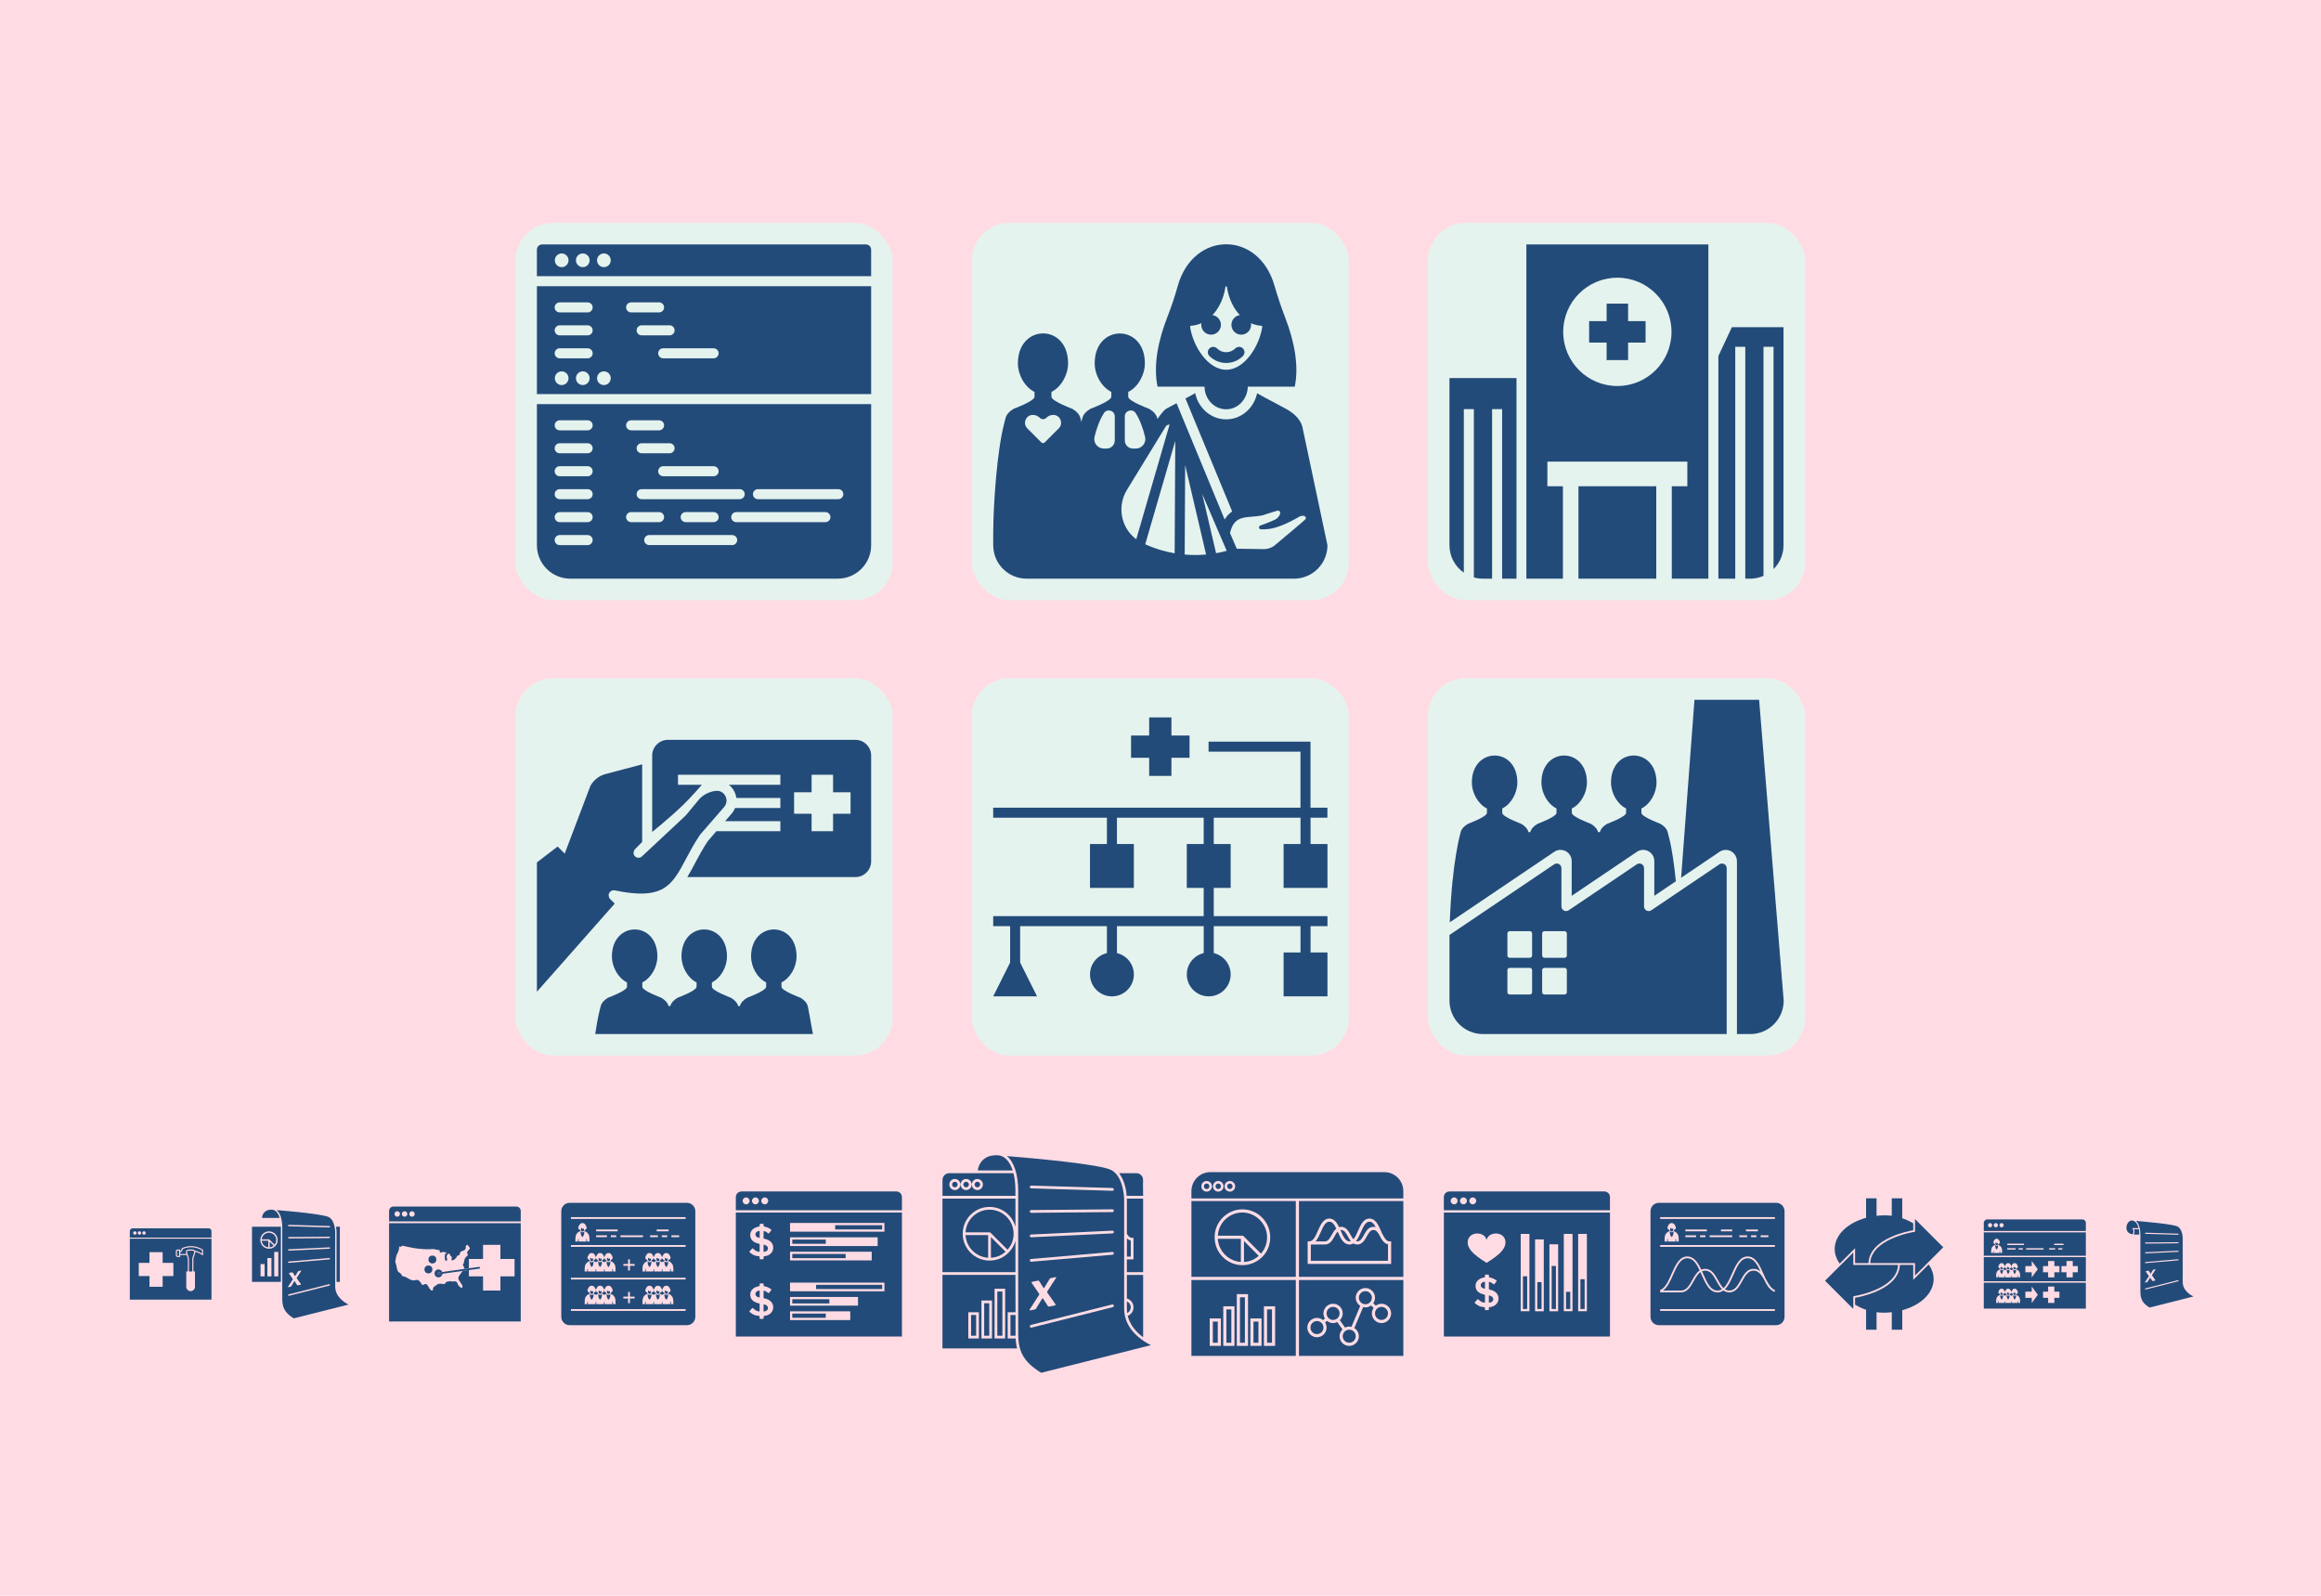 <?xml version="1.0" encoding="UTF-8"?><svg id="Layer_2" xmlns="http://www.w3.org/2000/svg" viewBox="0 0 1600 1100"><defs><style>.cls-1{fill:#ffdce4;}.cls-2{fill:#234b79;}.cls-3{fill:#e5f3ef;}</style></defs><g id="Layer_1-2"><rect class="cls-1" width="1600" height="1100"/><rect class="cls-3" x="984.4" y="467.6" width="260" height="260" rx="26" ry="26"/><path class="cls-2" d="M1185.29,595.79l-46.95,31.68c-2.13,1.44-5-.09-5-2.66v-26.36c0-2.57-2.87-4.1-5-2.66l-46.95,31.68c-2.13,1.44-5-.09-5-2.66v-26.36c0-2.57-2.87-4.1-5-2.66l-72.18,48.71v45.27c0,12.73,10.32,23.04,23.04,23.04h168.06v-114.36c0-2.57-2.87-4.1-5-2.66ZM1056.17,683.92c0,.89-.72,1.6-1.6,1.6h-13.83c-.89,0-1.6-.72-1.6-1.6v-15.16c0-.89.72-1.6,1.6-1.6h13.83c.89,0,1.6.72,1.6,1.6v15.16ZM1056.17,658.63c0,.89-.72,1.6-1.6,1.6h-13.83c-.89,0-1.6-.72-1.6-1.6v-15.16c0-.89.72-1.6,1.6-1.6h13.83c.89,0,1.6.72,1.6,1.6v15.16ZM1080.12,683.92c0,.89-.72,1.6-1.6,1.6h-13.83c-.89,0-1.6-.72-1.6-1.6v-15.16c0-.89.72-1.6,1.6-1.6h13.83c.89,0,1.6.72,1.6,1.6v15.16ZM1080.12,658.63c0,.89-.72,1.6-1.6,1.6h-13.83c-.89,0-1.6-.72-1.6-1.6v-15.16c0-.89.72-1.6,1.6-1.6h13.83c.89,0,1.6.72,1.6,1.6v15.16Z"/><path class="cls-2" d="M1075.78,585.85h0c4.24,0,7.68,3.45,7.68,7.68v23.98l44.98-30.35c1.28-.86,2.76-1.32,4.29-1.32h0c4.24,0,7.68,3.45,7.68,7.68v23.98l14.85-10.02c-1.11-11.34-2.66-22.29-4.66-30.06l-.97-3.79c-.56-2.19-2.35-4.23-5.08-5.79,0,0-13.02-4.77-13.02-7.51v-3.02c6.06-2.95,10.4-10.62,10.4-17.89,0-24.71-31.36-24.96-31.36,0,0,7.26,4.34,14.93,10.4,17.89v3.02c0,2.74-13.02,7.51-13.02,7.51-2.74,1.57-4.52,3.6-5.08,5.79h-1.21c-.56-2.19-2.35-4.23-5.08-5.79,0,0-13.02-4.77-13.02-7.51v-3.02c6.06-2.95,10.4-10.62,10.4-17.89,0-24.71-31.36-24.96-31.36,0,0,7.26,4.34,14.93,10.4,17.89v3.02c0,2.74-13.02,7.51-13.02,7.51-2.74,1.57-4.52,3.6-5.08,5.79h-1.21c-.56-2.19-2.35-4.23-5.08-5.79,0,0-13.02-4.77-13.02-7.51v-3.02c6.06-2.95,10.4-10.62,10.4-17.89,0-24.93-31.36-24.71-31.36,0,0,7.26,4.34,14.93,10.4,17.89v3.02c0,2.74-13.02,7.51-13.02,7.51-2.74,1.57-4.52,3.6-5.08,5.79,0,0-6.02,20.01-7.51,62.15l72.08-48.64c1.28-.86,2.76-1.32,4.29-1.32Z"/><path class="cls-2" d="M1212.66,482.4h-44.56l-9.21,122.66,26.51-17.89c1.37-.92,2.98-1.38,4.64-1.31,4.14.18,7.34,3.7,7.34,7.84v119.11h9.18c12.73,0,23.04-10.32,23.04-23.04l-16.94-207.37Z"/><rect class="cls-3" x="984.4" y="153.69" width="260" height="260" rx="26" ry="26"/><rect class="cls-2" x="1088.12" y="335.18" width="53.64" height="63.71"/><path class="cls-2" d="M1052.2,398.89h25.21v-63.71h-10.71v-16.98h96.48v16.98h-10.71v63.71h25.21v-230.41h-125.47v230.41ZM1114.94,191.43c20.62,0,37.33,16.71,37.33,37.33s-16.71,37.33-37.33,37.33-37.33-16.71-37.33-37.33,16.71-37.33,37.33-37.33Z"/><path class="cls-2" d="M1193.89,225.52l-9.31,19.89v153.48h11.63v-159.83h6.91v159.83h3.32c3.29,0,6.41-.7,9.25-1.94v-157.89h6.91v153.21c4.25-4.18,6.88-9.99,6.88-16.41v-150.33h-35.59Z"/><polygon class="cls-2" points="1107.54 248.22 1122.34 248.22 1122.34 236.16 1134.39 236.16 1134.39 221.36 1122.34 221.36 1122.34 209.3 1107.54 209.3 1107.54 221.36 1095.48 221.36 1095.48 236.16 1107.54 236.16 1107.54 248.22"/><path class="cls-2" d="M999.2,375.85c0,7.84,3.92,14.76,9.91,18.92v-112.74h6.91v115.99c1.98.56,4.06.87,6.22.87h6.35v-116.87h6.91v116.87h9.91v-138.29h-46.21v115.25Z"/><rect class="cls-3" x="669.86" y="153.69" width="260" height="260" rx="26" ry="26"/><path class="cls-2" d="M897.71,293.91c-1.26-4.62-5.27-8.91-11.42-12.21l-9.63-5.17c-3-1.61-6.7-3.45-10.07-5.44-2.16,10.27-10.9,17.98-21.33,17.98s-19.22-7.76-21.34-18.08c-2.19,1.3-4.53,2.54-6.72,3.69l32.22,77.92c-.19.13-.39.26-.58.39-1.82,1.3-3.34,2.99-4.61,5.14l-33.16-80.19-7,3.76c-.06.03-.12.07-.18.1-1.28.7-3.42,3.31-6,7l-.16-.63c-.62-2.42-2.59-4.66-5.61-6.39,0,0-14.36-5.27-14.36-8.29v-3.34c6.69-3.26,11.47-11.72,11.47-19.73,0-27.42-34.6-27.37-34.6,0,0,8.01,4.78,16.47,11.47,19.73v3.34c0,3.02-14.36,8.29-14.36,8.29-3.02,1.73-4.99,3.97-5.61,6.39l-.67,2.63-.67-2.63c-.62-2.42-2.59-4.66-5.61-6.39,0,0-14.36-5.27-14.36-8.29v-3.34c6.69-3.26,11.47-11.72,11.47-19.73,0-27.65-34.6-27.27-34.6,0,0,8.01,4.78,16.47,11.47,19.73v3.34c0,3.02-14.36,8.29-14.36,8.29-3.02,1.73-4.99,3.97-5.61,6.39l-1.07,4.18c-4.79,18.69-7.29,54.13-7.44,74.3h0v9.2c0,12.73,10.32,23.04,23.04,23.04h184.33c12.73,0,23.04-10.32,23.04-23.04l-17.36-81.95ZM803.51,294.15c.79-1.28,1.98-1.48,2.64-1.48.03,0,.07,0,.1,0l-22.96,79.03c-4.43-3.28-7.65-7.9-9.23-13.35-2.01-6.93-1-14.43,2.76-20.58l26.7-43.62ZM775.4,287.03c0-4.08,5.33-5.65,7.53-2.21,2.88,4.5,5.16,10.87,6.44,16.35.05.23.09.45.12.67.39,3.04-1.41,5.86-4.14,6.92-.73.28-1.52.44-2.36.44h-2.01c-3.08,0-5.57-2.5-5.57-5.57v-16.6ZM754.51,301.17c1.28-5.48,3.56-11.85,6.44-16.35,2.2-3.44,7.53-1.87,7.53,2.21v16.6c0,3.08-2.5,5.57-5.57,5.57h-2.01c-4.22,0-7.35-3.93-6.39-8.03ZM707.01,289.39c.39-.97,1.03-1.8,1.85-2.39.87-.63,1.9-.97,3.05-.99.04,0,.08,0,.11,0,1.78,0,3.49.73,4.82,2.04,1.21,1.2,3.17,1.2,4.38,0,1.33-1.32,3.04-2.04,4.82-2.04.04,0,.08,0,.11,0,1.15.02,2.18.35,3.05.99.82.59,1.46,1.42,1.85,2.39.4.98.51,2.03.33,3.04-.19,1.08-.71,2.05-1.53,2.87l-9.69,9.69c-.63.63-1.64.63-2.27,0l-9.69-9.69c-.82-.82-1.34-1.79-1.53-2.87-.18-1.01-.06-2.06.33-3.04ZM809.76,381.39c-6.34-1.07-13.22-3-20.29-6.22l20.71-71.28-.42,77.5ZM830.21,382.34c-3.84.29-8.43.37-13.54-.07l.33-61.69,14.43,61.66c-.4.04-.81.07-1.23.1ZM838.32,381.32l-9.57-40.88,16.89,39.24c-1.82.51-4.3,1.12-7.32,1.65ZM900.11,357.76c-.06.39-21.1,17.92-21.1,17.92-1.87,1.76-4.68,2.69-7.21,2.84,0,0-19.23-.27-19.23-.27l-4.66-10.83c3.07-13.38,11.78-10.02,22.31-12.16,0,0,10.11-3.28,10.44-3.28,3.52.04,1.52,4.51-1.53,6.12s-10.38,4.18-10.38,4.18c-1.35.55-.99,2.55.47,2.6,2.95.1,5.92-.17,8.79-.87,7.58-1.86,17.13-7.53,17.13-7.53,1.64-1.14,5.49-1.82,4.99,1.26Z"/><path class="cls-2" d="M830.34,266.55c.13,8.71,6.77,15.59,14.92,15.59s14.71-6.96,14.92-15.59h32.37c2.99-14.55-.31-31.1-6.35-46.97-2.83-7.44-5.43-14.96-7.61-22.61-10.9-38.28-56.03-38.03-66.73.23-1.96,6.99-4.22,13.89-6.88,20.65-6.46,16.42-10.11,33.62-7.02,48.7h32.37ZM821.14,224.53c2.45-.14,4.81-.75,7.03-1.75-.06.37-.09.74-.09,1.13,0,3.75,3.04,6.79,6.79,6.79s6.79-3.04,6.79-6.79c0-3.42-2.53-6.24-5.81-6.71,4.52-4.81,7.76-11.63,8.93-19.44.04-.24.24-.42.49-.42s.45.18.49.42c1.18,7.81,4.42,14.63,8.93,19.44-3.29.47-5.81,3.3-5.81,6.71,0,3.75,3.04,6.79,6.79,6.79s6.79-3.04,6.79-6.79c0-.38-.03-.76-.09-1.13,2.22,1,4.58,1.61,7.03,1.75.47.03.81.45.74.91-2.11,13.61-12.44,29.45-24.86,29.45s-22.74-15.84-24.86-29.45c-.07-.46.27-.88.74-.91Z"/><path class="cls-2" d="M845.26,250.2c4.18,0,8.36-1.59,11.54-4.77,1.45-1.45,1.45-3.8,0-5.25-1.45-1.45-3.8-1.45-5.25,0-3.47,3.47-9.11,3.47-12.57,0-1.45-1.45-3.8-1.45-5.25,0-1.45,1.45-1.45,3.8,0,5.25,3.18,3.18,7.36,4.77,11.54,4.77Z"/><rect class="cls-3" x="355.32" y="153.69" width="260" height="260" rx="26" ry="26"/><path class="cls-2" d="M596.9,168.49h-223.16c-2,0-3.63,1.63-3.63,3.63v18.26h230.41v-18.27c0-2-1.62-3.62-3.62-3.62ZM387.2,184.15c-2.61,0-4.72-2.11-4.72-4.72s2.11-4.72,4.72-4.72,4.72,2.11,4.72,4.72-2.11,4.72-4.72,4.72ZM401.75,184.15c-2.61,0-4.72-2.11-4.72-4.72s2.11-4.72,4.72-4.72,4.72,2.11,4.72,4.72-2.11,4.72-4.72,4.72ZM416.3,184.15c-2.61,0-4.72-2.11-4.72-4.72s2.11-4.72,4.72-4.72,4.72,2.11,4.72,4.72-2.11,4.72-4.72,4.72Z"/><path class="cls-2" d="M370.12,253.4v18.26h230.41v-74.37h-230.41v56.11ZM387.2,265.43c-2.61,0-4.72-2.11-4.72-4.72s2.11-4.72,4.72-4.72,4.72,2.11,4.72,4.72-2.11,4.72-4.72,4.72ZM401.75,265.43c-2.61,0-4.72-2.11-4.72-4.72s2.11-4.72,4.72-4.72,4.72,2.11,4.72,4.72-2.11,4.72-4.72,4.72ZM416.3,265.43c-2.61,0-4.72-2.11-4.72-4.72s2.11-4.72,4.72-4.72,4.72,2.11,4.72,4.72-2.11,4.72-4.72,4.72ZM495.4,243.53c0,1.91-1.55,3.46-3.46,3.46h-34.76c-1.91,0-3.46-1.55-3.46-3.46s1.55-3.46,3.46-3.46h34.76c1.91,0,3.46,1.55,3.46,3.46ZM465.05,227.71c0,1.91-1.55,3.46-3.46,3.46h-19.27c-1.91,0-3.46-1.55-3.46-3.46s1.55-3.46,3.46-3.46h19.27c1.91,0,3.46,1.55,3.46,3.46ZM435.07,208.43h19.27c1.91,0,3.46,1.55,3.46,3.46s-1.55,3.46-3.46,3.46h-19.27c-1.91,0-3.46-1.55-3.46-3.46s1.55-3.46,3.46-3.46ZM385.83,208.43h19.27c1.91,0,3.46,1.55,3.46,3.46s-1.55,3.46-3.46,3.46h-19.27c-1.91,0-3.46-1.55-3.46-3.46s1.55-3.46,3.46-3.46ZM385.83,224.25h19.27c1.91,0,3.46,1.55,3.46,3.46s-1.55,3.46-3.46,3.46h-19.27c-1.91,0-3.46-1.55-3.46-3.46s1.55-3.46,3.46-3.46ZM385.83,240.08h19.27c1.91,0,3.46,1.55,3.46,3.46s-1.55,3.46-3.46,3.46h-19.27c-1.91,0-3.46-1.55-3.46-3.46s1.55-3.46,3.46-3.46Z"/><path class="cls-2" d="M370.12,278.63v97.22c0,12.73,10.32,23.04,23.04,23.04h184.33c12.72,0,23.04-10.32,23.04-23.04v-97.28h-230.41v.06ZM504.73,375.74h-57.18c-1.91,0-3.46-1.55-3.46-3.46s1.55-3.46,3.46-3.46h57.18c1.91,0,3.46,1.55,3.46,3.46s-1.55,3.46-3.46,3.46ZM469.22,356.46c0-1.91,1.55-3.46,3.46-3.46h19.27c1.91,0,3.46,1.55,3.46,3.46s-1.55,3.46-3.46,3.46h-19.27c-1.91,0-3.46-1.55-3.46-3.46ZM569.02,359.92h-61.48c-1.91,0-3.46-1.55-3.46-3.46s1.55-3.46,3.46-3.46h61.48c1.91,0,3.46,1.55,3.46,3.46s-1.55,3.46-3.46,3.46ZM522.51,337.18h55.4c1.91,0,3.46,1.55,3.46,3.46s-1.55,3.46-3.46,3.46h-55.4c-1.91,0-3.46-1.55-3.46-3.46s1.55-3.46,3.46-3.46ZM513.37,340.64c0,1.91-1.55,3.46-3.46,3.46h-67.59c-1.91,0-3.46-1.55-3.46-3.46s1.55-3.46,3.46-3.46h67.59c1.91,0,3.46,1.55,3.46,3.46ZM495.4,324.82c0,1.91-1.55,3.46-3.46,3.46h-34.76c-1.91,0-3.46-1.55-3.46-3.46s1.55-3.46,3.46-3.46h34.76c1.91,0,3.46,1.55,3.46,3.46ZM465.05,308.99c0,1.91-1.55,3.46-3.46,3.46h-19.27c-1.91,0-3.46-1.55-3.46-3.46s1.55-3.46,3.46-3.46h19.27c1.91,0,3.46,1.55,3.46,3.46ZM435.07,289.72h19.27c1.91,0,3.46,1.55,3.46,3.46s-1.55,3.46-3.46,3.46h-19.27c-1.91,0-3.46-1.55-3.46-3.46s1.55-3.46,3.46-3.46ZM435.07,353.01h19.27c1.91,0,3.46,1.55,3.46,3.46s-1.55,3.46-3.46,3.46h-19.27c-1.91,0-3.46-1.55-3.46-3.46s1.55-3.46,3.46-3.46ZM385.83,289.72h19.27c1.91,0,3.46,1.55,3.46,3.46s-1.55,3.46-3.46,3.46h-19.27c-1.91,0-3.46-1.55-3.46-3.46s1.55-3.46,3.46-3.46ZM385.83,305.54h19.27c1.91,0,3.46,1.55,3.46,3.46s-1.55,3.46-3.46,3.46h-19.27c-1.91,0-3.46-1.55-3.46-3.46s1.55-3.46,3.46-3.46ZM385.83,321.36h19.27c1.91,0,3.46,1.55,3.46,3.46s-1.55,3.46-3.46,3.46h-19.27c-1.91,0-3.46-1.55-3.46-3.46s1.55-3.46,3.46-3.46ZM385.83,337.18h19.27c1.91,0,3.46,1.55,3.46,3.46s-1.55,3.46-3.46,3.46h-19.27c-1.91,0-3.46-1.55-3.46-3.46s1.55-3.46,3.46-3.46ZM385.83,353.01h19.27c1.91,0,3.46,1.55,3.46,3.46s-1.55,3.46-3.46,3.46h-19.27c-1.91,0-3.46-1.55-3.46-3.46s1.55-3.46,3.46-3.46ZM385.83,368.83h19.27c1.91,0,3.46,1.55,3.46,3.46s-1.55,3.46-3.46,3.46h-19.27c-1.91,0-3.46-1.55-3.46-3.46s1.55-3.46,3.46-3.46Z"/><rect class="cls-3" x="669.86" y="467.6" width="260" height="260" rx="26" ry="26"/><polygon class="cls-2" points="792.19 534.85 807.53 534.85 807.53 522.35 820.02 522.35 820.02 507.02 807.53 507.02 807.53 494.53 792.19 494.53 792.19 507.02 779.7 507.02 779.7 522.35 792.19 522.35 792.19 534.85"/><path class="cls-2" d="M915.06,563.68v-6.91h-11.66v-45.54h-70.27v6.91h63.36v38.63h-211.83v6.91h78.39v18.14h-11.66v30.24h30.24v-30.24h-11.66v-18.14h59.81v18.14h-11.66v30.24h11.66v19.46h-145.11v6.91h11.66v25.06l-11.66,23.33h30.24l-11.66-23.33v-25.06h59.81v18.56c-6.68,1.57-11.66,7.55-11.66,14.71,0,8.35,6.77,15.12,15.12,15.12s15.12-6.77,15.12-15.12c0-7.16-4.98-13.14-11.66-14.71v-18.56h59.81v18.56c-6.68,1.57-11.66,7.55-11.66,14.71,0,8.35,6.77,15.12,15.12,15.12s15.12-6.77,15.12-15.12c0-7.16-4.98-13.14-11.66-14.71v-18.56h59.81v18.14h-11.66v30.24h30.24v-30.24h-11.66v-18.14h11.66v-6.91h-78.39v-19.46h11.66v-30.24h-11.66v-18.14h59.81v18.14h-11.66v30.24h30.24v-30.24h-11.66v-18.14h11.66Z"/><rect class="cls-3" x="355.32" y="467.6" width="260" height="260" rx="26" ry="26"/><path class="cls-2" d="M589.67,510h-129.24c-5.98,0-10.85,4.87-10.85,10.85v52.64s10.84-8.62,20.86-18.16c5.65-5.38,13.39-14.35,13.39-14.35h-16.44v-6.91h70.56v6.91h-35.54c1.52,1.18,2.81,2.7,3.77,4.53.76,1.46,1.21,3,1.42,4.56h30.35v6.91h-31.22c-.56,1.37-1.32,2.67-2.33,3.83l-4.56,5.26h38.11v6.91h-44.11l-5.83,6.72c-3.56,5.3-6.29,10.44-8.93,15.41-1.78,3.35-3.48,6.53-5.28,9.48h115.88c5.98,0,10.85-4.87,10.85-10.85v-72.9c0-5.98-4.87-10.85-10.85-10.85ZM586.34,560.93h-12.06v12.06h-14.8v-12.06h-12.06v-14.8h12.06v-12.06h14.8v12.06h12.06v14.8Z"/><path class="cls-2" d="M482.51,575.5l16.67-19.21c2.22-2.56,1.91-5.59.87-7.57-1.31-2.52-3.77-3.84-6.56-3.54-4.18.44-8.12,2.31-11.08,5.27l-9.82,11.8-30,28.03c-1.14,1.14-2.86,1.31-4.19.54-.57-.33-1.07-.82-1.39-1.56-.6-1.39-.17-3.01.9-4.08l4.77-4.77v-53.54l-24.32,6.46c-4.84,1-8.99,4.07-11.37,8.4l-17.7,46.67-4.88-4.88-14.29,10.96s0,89.15,0,89.15l53.65-60.76-3.85-3.85.17-.13c-.49-.81-.66-1.81-.35-2.81.54-1.74,2.45-2.69,4.23-2.31.3.06.61.13.91.19,20.03,4.12,28.3.99,32.8-1.75,6.67-4.07,10.48-11.25,15.31-20.33,2.62-4.94,5.6-10.55,9.42-16.21l.12-.17Z"/><path class="cls-2" d="M556.82,693.52c-.56-2.19-2.35-4.23-5.08-5.79,0,0-13.02-4.77-13.02-7.51v-3.02c6.06-2.95,10.4-10.62,10.4-17.89,0-24.93-31.36-24.71-31.36,0,0,7.26,4.34,14.93,10.4,17.89v3.02c0,2.74-13.02,7.51-13.02,7.51-2.74,1.57-4.52,3.6-5.08,5.79h-1.21c-.56-2.19-2.35-4.23-5.08-5.79,0,0-13.02-4.77-13.02-7.51v-3.02c6.06-2.95,10.4-10.62,10.4-17.89,0-24.71-31.36-24.96-31.36,0,0,7.26,4.34,14.93,10.4,17.89v3.02c0,2.74-13.02,7.51-13.02,7.51-2.74,1.57-4.52,3.6-5.08,5.79h-1.21c-.56-2.19-2.35-4.23-5.08-5.79,0,0-13.02-4.77-13.02-7.51v-3.02c6.06-2.95,10.4-10.62,10.4-17.89,0-24.93-31.36-24.71-31.36,0,0,7.26,4.34,14.93,10.4,17.89v3.02c0,2.74-13.02,7.51-13.02,7.51-2.74,1.57-4.52,3.6-5.08,5.79,0,0-1.9,6.31-3.82,19.29h150.09c-1.64-9.77-3.55-19.29-3.55-19.29Z"/><path class="cls-2" d="M186.21,833.89c-2.62.2-4.55,1.67-5.29,4.03-.17.54-.26,1.09-.29,1.64h12.18c-.88-3.09-2.45-5.08-4.54-5.61-.83-.14-1.19-.13-2.07-.06Z"/><path class="cls-2" d="M184.95,859.8v-4.54h-4.54c.22,2.4,2.14,4.32,4.54,4.54Z"/><path class="cls-2" d="M190.46,854.79c0-2.78-2.26-5.04-5.04-5.04-2.62,0-4.78,2.01-5.02,4.57h5.02s.06,0,.09,0c.02,0,.04.01.06.02,0,0,.02,0,.02,0,.01,0,.02.01.03.02,0,0,.01,0,.02.01,0,0,.02,0,.02.01,0,0,0,0,0,0,.03.02.05.04.07.06l3.55,3.55c.78-.92,1.15-1.97,1.15-3.22Z"/><path class="cls-2" d="M185.9,855.93v3.88c1.04-.09,1.94-.46,2.74-1.14l-2.74-2.74Z"/><path class="cls-2" d="M234.29,845.61h-2.66c.36,1.85.37,3.31.37,3.44v34.58h2.29v-38.03Z"/><path class="cls-2" d="M173.72,845.61v38.03h19.91v-37.39c0-.21,0-.42,0-.63h-19.9ZM185.42,848.8c3.3,0,5.99,2.69,5.99,5.99,0,1.65-.59,3.07-1.75,4.23-1.16,1.16-2.59,1.75-4.23,1.75-3.3,0-5.99-2.69-5.99-5.99s2.69-5.99,5.99-5.99ZM182.42,879.81h-2.81v-8.42h2.81v8.42ZM187.13,879.81h-2.81v-12.63h2.81v12.63ZM191.85,879.81h-2.81v-16.84h2.81v16.84Z"/><path class="cls-2" d="M231.06,886.73v-37.67c0-.08-.06-7.58-4.26-10.01-3.68-2.13-28.33-4.27-36.11-4.9,2.47,2.02,3.89,6.32,3.89,12.1v48.82c0,5.73,1.27,9.63,7.92,13.71l37.78-9.51c-2.65-1.31-9.22-5.29-9.22-12.53ZM227.03,853.43l-27.97.25h0c-.26,0-.47-.21-.47-.47,0-.26.21-.48.47-.48l27.97-.25h0c.26,0,.47.21.47.47,0,.26-.21.48-.47.48ZM227.5,860.28c.01.26-.19.48-.45.5l-27.97,1.33s-.02,0-.02,0c-.25,0-.46-.2-.47-.45-.01-.26.19-.48.45-.5l27.97-1.33c.26-.02.48.19.5.45ZM199.06,870.53c-.24,0-.45-.19-.47-.43-.02-.26.17-.49.43-.51l27.97-2.41c.27-.03.49.17.51.43.02.26-.17.49-.43.51l-27.97,2.41s-.03,0-.04,0ZM227.5,845.63c0,.26-.22.46-.47.46h-.01l-27.97-.83c-.26,0-.47-.23-.46-.49,0-.26.27-.46.49-.46l27.97.83c.26,0,.47.23.46.49ZM201.78,881.54l-2.55-3.71s-.05-.09-.04-.16c0-.12.08-.2.23-.23l1.97-.39c.11-.02.19-.02.25,0,.06.02.11.07.15.13l1.5,2.36c.04.06.08.09.13.08.05-.01.11-.06.16-.14l1.85-3.02c.05-.09.11-.15.17-.2.06-.04.14-.07.25-.1l1.64-.33c.13-.03.2,0,.19.11,0,.05-.03.12-.08.2l-2.99,4.6c-.05.1-.08.17-.08.21,0,.04.02.11.07.2l2.74,3.91c.08.12.12.23.11.32,0,.11-.11.19-.29.23l-1.87.37c-.21.04-.35,0-.42-.11l-1.7-2.63c-.06-.1-.11-.15-.16-.14-.05.01-.12.08-.19.21l-2.08,3.38c-.08.15-.23.24-.46.29l-1.5.3c-.19.04-.28,0-.27-.1,0-.1.06-.23.17-.39l3.11-4.82c.06-.09.09-.16.09-.21,0-.04-.02-.11-.08-.21ZM199.17,893.21s-.08.01-.12.01c-.21,0-.4-.14-.46-.36-.06-.25.09-.51.34-.58l27.97-7.04c.25-.06.51.09.58.34.06.25-.09.51-.34.58l-27.97,7.04Z"/><path class="cls-2" d="M145.78,848.61c0-1.04-.84-1.88-1.88-1.88h-52.51c-1.05,0-1.9.85-1.9,1.9v4.47h56.29v-4.49ZM92.98,851.09c-.65,0-1.17-.52-1.17-1.17s.52-1.17,1.17-1.17,1.17.52,1.17,1.17-.52,1.17-1.17,1.17ZM96.13,851.09c-.65,0-1.17-.52-1.17-1.17s.52-1.17,1.17-1.17,1.17.52,1.17,1.17-.52,1.17-1.17,1.17ZM99.29,851.09c-.65,0-1.17-.52-1.17-1.17s.52-1.17,1.17-1.17,1.17.52,1.17,1.17-.52,1.17-1.17,1.17Z"/><path class="cls-2" d="M89.49,895.89h56.29v-42.03h-56.29v42.03ZM121.24,862.45c0-.63.51-1.14,1.14-1.14h1.83v1.14c.55-.31,1.02-1.2,1.02-1.74v-.24l.22-.1c4.68-2.18,9.91-1.81,14.36,1l.18.11v3.96l-.58-.37c-1.53-.97-3.32-1.87-4.77-2.22.05.29.02.59-.07.88l-1.25,3.71v8.98h1.08v10.59c0,1.66-1.34,3-3,3h0c-1.66,0-3-1.34-3-3v-10.59h1.08v-8.98l-.78-2.32h-4.5v1.35h-1.83c-.63,0-1.14-.51-1.14-1.14v-2.9ZM95.66,870.53h7.39v-7.39h9.07v7.39h7.39v9.07h-7.39v7.39h-9.07v-7.39h-7.39v-9.07Z"/><path class="cls-2" d="M128.25,863.75c-.19-.57-.1-1.17.25-1.66.35-.49.9-.77,1.5-.77h2.83c.57,0,1.09.26,1.45.71,1.71.26,3.7,1.31,4.97,2.06v-2.18c-4.13-2.53-8.94-2.87-13.26-.93-.12.83-.8,2.04-1.76,2.3v1.11h4.25l-.21-.64Z"/><path class="cls-2" d="M122,862.45v2.9c0,.21.17.38.38.38h1.07v-3.66h-1.07c-.21,0-.38.17-.38.38Z"/><path class="cls-2" d="M132.58,867.28l1.27-3.77c.11-.33.06-.69-.15-.98-.21-.29-.53-.45-.88-.45h-2.83c-.35,0-.68.16-.88.45-.21.29-.26.64-.15.98h0s1.29,3.89,1.29,3.89v9.05h2.31v-9.17Z"/><path class="cls-2" d="M358.97,834.71c0-1.67-1.36-3.03-3.03-3.03h-84.66c-1.69,0-3.06,1.37-3.06,3.06v7.21h90.76v-7.24ZM273.83,838.7c-1.04,0-1.88-.84-1.88-1.88s.84-1.88,1.88-1.88,1.88.84,1.88,1.88-.84,1.88-1.88,1.88ZM278.92,838.7c-1.04,0-1.88-.84-1.88-1.88s.84-1.88,1.88-1.88,1.88.84,1.88,1.88-.84,1.88-1.88,1.88ZM284.01,838.7c-1.04,0-1.88-.84-1.88-1.88s.84-1.88,1.88-1.88,1.88.84,1.88,1.88-.84,1.88-1.88,1.88Z"/><path class="cls-2" d="M268.21,910.94h90.76v-67.76h-90.76v67.76ZM273.22,865.67c.19-.73.65-1.39.96-2.1.52-1.19,1.02-2.38.95-3.72-.03-.51.24-.69.74-.53.45.15.78.12,1.07-.3.29-.42.72-.29,1.13-.2,2.44.52,4.87,1.12,7.33,1.52,4.35.72,8.75.99,13.15.69,1.17-.08,2.14.49,3.24.55.37.02.73.18,1.09.27.34.09.49.23.33.62-.1.25-.17.73-.06.81.25.16.72.28.93.15.87-.53,1.7-.63,2.62-.16.19.1.49-.05.74-.04.12,0,.32.07.35.15.03.09-.06.27-.14.36-.1.12-.29.17-.38.3-.24.36-.61.74-.64,1.13-.06.96.04,1.93.1,2.89.01.19.05.42.16.56.19.23.48.59.67.56.26-.04.58-.38.65-.64.09-.36.08-.81-.07-1.15-.5-1.13-.18-2.08.55-2.93.16-.19.57-.37.77-.3.31.12.7.42.78.71.14.57.34.98.88,1.3.43.26.44.79.28,1.27-.14.42-.38.89.11,1.22.48.33.94.08,1.34-.21.45-.32.89-.67,1.29-1.05.23-.22.49-.48.56-.77.17-.75.6-1.12,1.35-1.25.53-.09.86-.47.9-1.01.09-1.12.71-1.76,1.76-2.04.33-.09.64-.22.96-.35.93-.38,1.42-1.06,1.44-2.07,0-.34-.07-.72.05-1.01.12-.29.4-.59.68-.73.37-.17.67.07.89.41.3.46.62.91.96,1.35.3.38.29.69-.04,1.05-.4.43-.79.88-1.15,1.34-.57.71-.6,1.49-.16,2.26.26.47.2.79-.2,1.12-.49.41-1.01.83-1.41,1.32-.25.3-.36.75-.48,1.14-.14.45-.23.92-.35,1.38-.03.12-.13.24-.13.35.03.58.04,1.1-.58,1.48-.13.08-.05.84.16,1.12.62.8.73,1.51.51,2.19l3.38-.47v-6.35h9.75v-9.75h11.97v9.75h9.75v11.97h-9.75v9.75h-11.97v-9.75h-9.75v-4.38l-4.19.58c-.9,1.1-1.74,2.26-2.53,3.44-.64.96-.78,2-.11,3.04.62.95,1.25,1.89,1.88,2.82.39.57.63,1.17.49,1.87-.11.57-.51.77-.99.43-1.1-.79-2.15-1.6-2.46-3.06-.22-1.03-1.6-1.61-2.58-1.26-.32.12-.72.02-1.08,0-.56-.03-1.13-.14-1.68-.11-.62.04-1.24.18-1.86.31-.5.1-.86.38-1.02.91-.18.61-.85.77-1.56.66-1-.14-2.03-.22-3.03-.15-.5.04-.97.46-1.44.74-.35.21-.65.5-1.01.69-1,.54-1.69,1.25-1.61,2.5.04.66-.22.82-.87.65-.61-.16-1.01-.53-1.32-1.09-.5-.89-1.05-1.76-1.65-2.58-.67-.92-1.48-.99-2.4-.31-.58.43-1.47.16-1.79-.67-.34-.86-.97-1.45-1.61-2.05-.62-.58-1.39-.7-2.16-.44-1.39.46-2.71.2-3.96-.38-1.09-.51-2.08-1.21-3.15-1.75-.45-.23-.98-.33-1.49-.4-.56-.08-.92-.31-1.13-.84-.39-1-1.26-1.54-2.09-2.11-.42-.28-.62-.63-.79-1.09-.44-1.2-.73-2.43-.85-3.71-.03-.27-.21-.53-.29-.8-.15-.51-.28-1.02-.44-1.6.24-1.35.42-2.72.76-4.05Z"/><circle class="cls-2" cx="295.34" cy="875.06" r="2.73"/><path class="cls-2" d="M302.29,878.4c-.3,0-.56-.22-.6-.53-.05-.33.19-.64.52-.69l2.63-.37c-.39-1.03-1.38-1.76-2.55-1.76-1.51,0-2.73,1.22-2.73,2.73s1.22,2.73,2.73,2.73c1.43,0,2.6-1.1,2.72-2.49l-2.63.37s-.06,0-.09,0Z"/><circle class="cls-2" cx="298.07" cy="868.21" r="2.73"/><path class="cls-2" d="M302.21,877.18c-.33.05-.57.36-.52.69.04.31.3.53.6.53.03,0,.06,0,.09,0l2.63-.37,14.06-1.96,4.19-.58,7.13-.99c.33-.05.57-.36.52-.69-.05-.33-.36-.56-.69-.52l-6.96.97-3.38.47-15.04,2.1-2.63.37Z"/><ellipse class="cls-2" cx="831.81" cy="817.74" rx="1.89" ry="1.9"/><path class="cls-2" d="M847.82,819.64c-1.04,0-1.89-.85-1.89-1.9s.85-1.9,1.89-1.9,1.89.85,1.89,1.9-.85,1.9-1.89,1.9Z"/><path class="cls-2" d="M839.81,819.64c-1.04,0-1.89-.85-1.89-1.9s.85-1.9,1.89-1.9,1.89.85,1.89,1.9-.85,1.9-1.89,1.9Z"/><path class="cls-2" d="M954.35,807.98h-119.99c-7.19,0-13.04,5.85-13.04,13.04v5.11h146.07v-5.1c0-7.19-5.85-13.05-13.05-13.05ZM831.81,821.41c-2.02,0-3.65-1.64-3.65-3.66s1.64-3.66,3.65-3.66,3.65,1.64,3.65,3.66-1.64,3.66-3.65,3.66ZM839.81,821.41c-2.02,0-3.65-1.64-3.65-3.66s1.64-3.66,3.65-3.66,3.65,1.64,3.65,3.66-1.64,3.66-3.65,3.66ZM847.82,821.41c-2.02,0-3.65-1.64-3.65-3.66s1.64-3.66,3.65-3.66,3.65,1.64,3.65,3.66-1.64,3.66-3.65,3.66Z"/><path class="cls-2" d="M895.44,880.19v-52.3h71.96v52.3h-71.96ZM901.47,871.24h57.52v-15.54h-1.08c-.26,0-.53-.04-.85-.13-.09-.03-.18-.07-.27-.11-.18-.07-.3-.13-.43-.2-1.25-.74-2.18-2.4-3.07-4.01l-.33-.58c-.32-.69-.66-1.43-.99-2.18-1.84-4.18-3.74-8.5-7.91-8.5s-6.06,4.31-7.9,8.49c-.96,2.17-1.94,4.41-3.18,5.79-.74-.86-1.37-2-1.94-3.02-1.45-2.61-3.09-5.56-6.5-5.56-.48,0-.94.07-1.43.22-1.51-3.12-3.4-5.92-6.73-5.92-4.16,0-6.06,4.32-7.9,8.49-1.64,3.72-3.18,7.22-5.94,7.22h-1.08v15.54Z"/><path class="cls-2" d="M903.62,869.09v-11.23h9.8c3.41,0,5.05-2.95,6.5-5.56.71-1.28,1.39-2.51,2.22-3.35l.18.41c1.84,4.18,3.75,8.5,7.91,8.5.98,0,1.88-.25,2.74-.78.84.52,1.73.78,2.7.78,3.42,0,5.13-3.08,6.5-5.56,1.27-2.29,2.47-4.45,4.62-4.45,1.96,0,3.09,1.74,4.27,3.83,1.01,2.12,2.33,4.46,4.39,5.54.12.07.17.1.22.13.17.08.33.13.5.18.26.09.46.15.66.19v11.36h-53.22Z"/><path class="cls-2" d="M906.89,855.7c1.51-1.69,2.59-4.15,3.56-6.34,1.63-3.71,3.17-7.21,5.93-7.21,2.07,0,3.44,1.89,4.82,4.77-1.38,1.12-2.33,2.82-3.17,4.34-1.27,2.29-2.47,4.45-4.62,4.45h-6.53Z"/><path class="cls-2" d="M935.66,855.7c-.33,0-.65-.05-.95-.15,1.43-1.68,2.48-4.07,3.42-6.2,1.64-3.71,3.18-7.21,5.93-7.21,1.92,0,3.24,1.73,4.34,3.81-.52-.18-1.06-.27-1.62-.27-3.42,0-5.13,3.08-6.5,5.56-1.27,2.29-2.47,4.45-4.62,4.45Z"/><path class="cls-2" d="M895.44,934.64v-52.3h71.96v52.3h-71.96ZM925.45,916.37c-1.27,1.26-1.99,2.96-1.99,4.72,0,3.67,2.98,6.66,6.64,6.66s6.64-2.99,6.64-6.66c0-2.27-1.19-4.39-3.12-5.61l6.07-14.48c.55.14,1.05.21,1.54.21,1.42,0,2.77-.46,3.93-1.33l1.76,1.71c-.79,1.13-1.21,2.43-1.21,3.78,0,3.67,2.98,6.66,6.64,6.66s6.64-2.99,6.64-6.66-2.98-6.66-6.64-6.66c-1.42,0-2.77.46-3.93,1.33l-1.76-1.71c.79-1.13,1.21-2.43,1.21-3.78,0-3.67-2.98-6.66-6.64-6.66s-6.64,2.99-6.64,6.66c0,2.27,1.19,4.39,3.12,5.61l-6.07,14.47c-.55-.14-1.05-.21-1.54-.21-.99,0-1.97.23-2.9.7l-3.57-5.05c1.27-1.25,1.99-2.95,1.99-4.71,0-3.67-2.98-6.66-6.64-6.66s-6.64,2.99-6.64,6.66c0,1.25.35,2.45,1.01,3.51l-1.29,1.13c-1.19-.99-2.68-1.53-4.2-1.53-3.66,0-6.64,2.99-6.64,6.66s2.98,6.66,6.64,6.66,6.64-2.99,6.64-6.66c0-1.25-.35-2.46-1.01-3.51l1.29-1.13c1.2.99,2.68,1.53,4.2,1.53.99,0,1.97-.23,2.9-.7l3.57,5.05Z"/><rect class="cls-2" x="854.77" y="894.24" width="3.41" height="31.35"/><rect class="cls-2" x="873.45" y="902.61" width="3.41" height="22.98"/><path class="cls-2" d="M821.32,934.64v-52.3h71.96v52.3h-71.96ZM871.3,927.74h7.72v-27.28h-7.72v27.28ZM861.95,927.74h7.72v-18.91h-7.72v18.91ZM852.61,927.74h7.72v-35.66h-7.72v35.66ZM843.27,927.74h7.72v-27.28h-7.72v27.28ZM833.93,927.74h7.72v-18.91h-7.72v18.91Z"/><rect class="cls-2" x="864.11" y="910.99" width="3.41" height="14.6"/><path class="cls-2" d="M930.23,855.7c-2.76,0-4.3-3.5-5.94-7.21l-.26-.59c.18-.04.35-.05.51-.05,2.15,0,3.35,2.16,4.62,4.45.58,1.05,1.24,2.23,2.05,3.22-.34.13-.66.18-.99.18Z"/><path class="cls-2" d="M857.24,852.1c-.11-.11-.23-.18-.35-.23l-.05-.02-.16-.03-.21-.03h-16.97c.56-9,7.94-15.99,16.97-15.99s17.01,7.66,17.01,17.07c0,4.33-1.43,8.12-4.24,11.29l-12.01-12.05Z"/><path class="cls-2" d="M821.32,880.19v-52.3h71.96v52.3h-71.96ZM856.47,833.64c-10.57,0-19.16,8.62-19.16,19.23s8.6,19.23,19.16,19.23c9.35,0,19.16-7.21,19.16-19.23,0-10.6-8.6-19.23-19.16-19.23Z"/><path class="cls-2" d="M857.55,855.47l10.17,10.21c-2.89,2.59-6.3,4.01-10.17,4.23v-14.44Z"/><path class="cls-2" d="M855.4,869.9c-8.49-.54-15.36-7.44-15.9-15.96h15.9v15.96Z"/><rect class="cls-2" x="845.43" y="902.61" width="3.41" height="22.98"/><rect class="cls-2" x="836.08" y="910.99" width="3.41" height="14.6"/><path class="cls-2" d="M907.86,919.64c-2.47,0-4.49-2.02-4.49-4.51s2.01-4.51,4.49-4.51,4.49,2.02,4.49,4.51-2.01,4.51-4.49,4.51Z"/><path class="cls-2" d="M918.98,909.87c-2.48,0-4.49-2.02-4.49-4.51s2.01-4.51,4.49-4.51,4.49,2.02,4.49,4.51-2.01,4.51-4.49,4.51Z"/><ellipse class="cls-2" cx="930.1" cy="921.08" rx="4.49" ry="4.51"/><path class="cls-2" d="M941.23,899.05c-2.48,0-4.49-2.02-4.49-4.51s2.01-4.51,4.49-4.51,4.49,2.02,4.49,4.51-2.01,4.51-4.49,4.51Z"/><ellipse class="cls-2" cx="952.35" cy="905.36" rx="4.49" ry="4.51"/><path class="cls-2" d="M1109.84,825.14c0-2.11-1.72-3.83-3.83-3.83h-106.82c-2.13,0-3.86,1.73-3.86,3.86v9.1h114.51v-9.14ZM1002.42,830.17c-1.31,0-2.38-1.06-2.38-2.38s1.06-2.38,2.38-2.38,2.38,1.06,2.38,2.38-1.06,2.38-2.38,2.38ZM1008.84,830.17c-1.31,0-2.38-1.06-2.38-2.38s1.06-2.38,2.38-2.38,2.38,1.06,2.38,2.38-1.06,2.38-2.38,2.38ZM1015.27,830.17c-1.31,0-2.38-1.06-2.38-2.38s1.06-2.38,2.38-2.38,2.38,1.06,2.38,2.38-1.06,2.38-2.38,2.38Z"/><rect class="cls-2" x="1079.56" y="890.48" width="2.92" height="11.85"/><rect class="cls-2" x="1089.47" y="881.78" width="2.92" height="20.55"/><path class="cls-2" d="M1026.71,893.03s-.09-.03-.17-.03c-.13,0-.19.1-.19.3v4.47c0,.17.12.23.36.19.83-.09,1.48-.35,1.96-.77.48-.42.72-.94.72-1.54,0-.64-.21-1.18-.63-1.6-.42-.42-1.1-.76-2.04-1.02Z"/><rect class="cls-2" x="1069.66" y="872.64" width="2.92" height="29.69"/><path class="cls-2" d="M1023.32,883.52c-.83.15-1.46.44-1.9.87-.44.43-.66.94-.66,1.53s.18,1.04.55,1.42c.37.38.97.69,1.82.95.04.02.09.03.17.03.26,0,.39-.17.39-.52v-3.94c0-.28-.12-.39-.36-.33Z"/><rect class="cls-2" x="1049.85" y="879.78" width="2.92" height="22.55"/><path class="cls-2" d="M995.34,921.31h114.51v-85.49h-114.51v85.49ZM1031.33,899.12c-1.11,1.09-2.61,1.73-4.48,1.92-.2.02-.33.05-.39.11-.06.05-.08.17-.08.33v.99c0,.22-.05.38-.15.48-.1.1-.27.15-.51.15h-1.52c-.39,0-.58-.18-.58-.55v-1.1c0-.17-.03-.28-.08-.33-.05-.05-.16-.08-.3-.08-1.32-.07-2.48-.32-3.46-.73-.98-.41-1.91-1.02-2.77-1.81-.28-.22-.41-.41-.41-.58,0-.11.05-.21.14-.3l1.65-1.79c.17-.17.31-.25.44-.25.11,0,.23.06.36.19,1.16,1.25,2.52,1.98,4.08,2.18l.17.03c.15,0,.22-.1.22-.3l.03-4.72c0-.15-.03-.26-.08-.34-.06-.08-.17-.15-.33-.21-2.17-.48-3.73-1.23-4.67-2.26-.95-1.03-1.42-2.29-1.42-3.78s.52-2.73,1.57-3.76c1.05-1.04,2.52-1.72,4.41-2.06.35-.09.52-.25.52-.47v-1.05c0-.11.03-.2.1-.28.06-.07.14-.11.23-.11h1.88c.33,0,.5.18.5.52v1.1c0,.11.12.19.36.25,1.86.39,3.45,1.08,4.77,2.07.15.09.22.21.22.36,0,.09-.05.2-.14.33l-1.46,1.88c-.11.13-.22.19-.33.19-.15,0-.29-.07-.44-.22-.31-.31-.7-.6-1.17-.87-.47-.27-.96-.46-1.48-.59l-.11-.03c-.17,0-.25.08-.25.25v4.66c0,.11.02.19.07.23.05.05.13.09.26.12l1.54.41c1.45.44,2.61,1.16,3.48,2.17.86,1,1.3,2.18,1.3,3.54,0,1.64-.56,3-1.67,4.1ZM1087.92,881.78v-31.22h6.01v53.31h-6.01v-22.09ZM1078.02,890.48v-39.92h6.01v53.31h-6.01v-13.39ZM1068.11,872.64v-14.93h6.01v46.17h-6.01v-31.24ZM1058.21,883.79v-29.43h6.01v49.52h-6.01v-20.09ZM1048.31,879.78v-29.22h6.01v53.31h-6.01v-24.09ZM1011.87,855.18c1.24-6.5,11.17-6.27,12.72-.99.06.21.34.21.4,0,1.55-5.27,11.48-5.51,12.72.99,1.34,7.01-9.02,12.68-12.92,15.34-3.9-2.66-14.26-8.33-12.92-15.34Z"/><rect class="cls-2" x="1059.75" y="883.79" width="2.92" height="18.54"/><path class="cls-2" d="M674.57,804.48c-.24.77-.4,1.55-.49,2.33h24.01c-1.81-5.64-4.83-9.27-8.8-10.28-1.65-.28-2.37-.26-4.13-.12-5.25.4-9.11,3.35-10.59,8.07Z"/><path class="cls-2" d="M666,818.45c1.06,0,1.92-.86,1.92-1.92s-.86-1.92-1.92-1.92-1.92.86-1.92,1.92.86,1.92,1.92,1.92Z"/><path class="cls-2" d="M673.76,818.45c1.06,0,1.92-.86,1.92-1.92s-.86-1.92-1.92-1.92-1.92.86-1.92,1.92.86,1.92,1.92,1.92Z"/><path class="cls-2" d="M649.7,824.34h50.3v-3.2c0-4.72-.47-8.9-1.37-12.43h-44.26c-2.58,0-4.66,2.08-4.66,4.66.01,4.12.02,9.56-.01,10.97ZM673.76,812.7c2.11,0,3.82,1.71,3.82,3.82s-1.71,3.82-3.82,3.82-3.82-1.71-3.82-3.82,1.71-3.82,3.82-3.82ZM666,812.7c2.11,0,3.82,1.71,3.82,3.82s-1.71,3.82-3.82,3.82-3.82-1.71-3.82-3.82,1.71-3.82,3.82-3.82ZM658.24,812.7c2.11,0,3.82,1.71,3.82,3.82s-1.71,3.82-3.82,3.82-3.82-1.71-3.82-3.82,1.71-3.82,3.82-3.82Z"/><path class="cls-2" d="M783.32,808.71h-11.88c3.86,4.94,4.96,11.96,5.27,15.63h11.32c-.16-5.82-.1-8.15-.05-10.89s-2.05-4.75-4.66-4.75Z"/><path class="cls-2" d="M658.24,818.45c1.06,0,1.92-.86,1.92-1.92s-.86-1.92-1.92-1.92-1.92.86-1.92,1.92.86,1.92,1.92,1.92Z"/><path class="cls-2" d="M665.59,851.39c.48,8.39,7.22,15.13,15.61,15.61v-15.61h-15.61Z"/><rect class="cls-2" x="696.56" y="906.46" width="3.5" height="14.28"/><rect class="cls-2" x="669.41" y="906.46" width="3.5" height="14.28"/><rect class="cls-2" x="678.46" y="898.37" width="3.5" height="22.37"/><rect class="cls-2" x="687.51" y="890.28" width="3.5" height="30.47"/><path class="cls-2" d="M776.83,826.76v23.79c.69,1.11,1.41,2.01,2.35,2.44.08.04.16.07.24.1.04.02.09.03.13.04.11.03.21.06.32.08.04,0,.08.02.11.02.15.02.3.04.46.04h.95v14.83h-4.57v8.83h11.2v-50.69h-11.21c0,.28,0,.47,0,.53Z"/><path class="cls-2" d="M776.83,878.83v16.24c2.64.77,4.57,3.2,4.57,6.09,0,2.67-1.66,4.96-4,5.89,1.6,6.7,6.31,11.56,10.63,14.75v-42.96h-11.2Z"/><path class="cls-2" d="M776.83,866.2h2.68v-11.12s-.08-.02-.13-.03c-.07-.01-.13-.03-.19-.05-.9-.23-1.67-.68-2.35-1.31v12.51Z"/><path class="cls-2" d="M700.11,922.67l-.11-43.85h-50.31v50.69h51.47c-.58-2.17-.9-4.44-1.05-6.84ZM674.8,922.64h-7.29v-18.08h7.29v18.08ZM683.85,922.64h-7.29v-26.17h7.29v26.17ZM692.91,922.64h-7.29v-34.26h7.29v34.26ZM700.06,922.64h-5.39v-18.08h5.39v18.08Z"/><path class="cls-2" d="M682.14,833.86c-8.83,0-16.06,6.93-16.55,15.63h16.55c.06,0,.13,0,.19.02.04,0,.09.02.13.04.02,0,.03,0,.05.01.02,0,.04.02.06.03.01,0,.03.01.04.02.02,0,.03.02.05.03,0,0,.01,0,.02,0,.05.04.1.08.15.12l11.71,11.71c2.79-3.09,4.2-6.8,4.2-11.04,0-9.14-7.44-16.58-16.58-16.58Z"/><path class="cls-2" d="M700,876.93v-21.59c-.81,3.05-2.41,5.79-4.79,8.17-3.59,3.59-7.99,5.41-13.07,5.41-10.19,0-18.48-8.29-18.48-18.48s8.29-18.48,18.48-18.48c8.55,0,15.75,5.83,17.86,13.72v-19.45h-50.31v50.69h50.31Z"/><path class="cls-2" d="M693.18,862.82l-10.09-10.09v14.27c3.84-.2,7.23-1.6,10.09-4.18Z"/><path class="cls-2" d="M779.51,901.15c0-1.82-1.1-3.39-2.68-4.08v5.1c0,1.02.08,2,.21,2.95,1.46-.73,2.46-2.24,2.46-3.97Z"/><path class="cls-2" d="M793.39,927.26c-5.32-2.63-18.45-10.6-18.45-25.09v-75.41c0-.15-.11-15.17-8.54-20.05-7.37-4.26-56.71-8.54-72.29-9.8,4.95,4.05,7.79,12.65,7.79,24.22v97.73c0,11.48,2.54,19.28,15.86,27.44l75.63-19.05ZM710.91,817.26l55.99,1.67c.52.02.94.45.92.98-.01.52-.44.92-.95.92h-.03l-55.99-1.67c-.52-.02-.94-.45-.92-.98.02-.52.52-.91.98-.92ZM711.11,915.15c-.08.02-.16.03-.23.03-.42,0-.81-.29-.92-.72-.13-.51.18-1.02.69-1.15l55.99-14.1c.51-.14,1.02.18,1.15.69.13.51-.18,1.02-.69,1.15l-55.99,14.1ZM716.32,891.79l-5.11-7.44c-.07-.07-.09-.18-.09-.32.02-.25.17-.4.46-.46l3.94-.78c.22-.04.38-.04.51,0,.12.05.22.13.3.25l2.99,4.72c.08.12.17.18.26.16.11-.02.21-.11.31-.27l3.7-6.05c.1-.18.21-.31.33-.39.12-.08.29-.15.51-.19l3.29-.66c.27-.05.4.02.39.21,0,.11-.06.24-.16.4l-5.98,9.2c-.1.2-.16.34-.16.42,0,.09.04.22.13.39l5.48,7.83c.16.25.24.46.22.64-.01.23-.21.38-.59.46l-3.75.75c-.41.08-.69,0-.84-.23l-3.41-5.26c-.11-.2-.22-.3-.33-.27-.11.02-.23.16-.37.41l-4.17,6.77c-.16.29-.47.49-.92.58l-2.99.6c-.38.08-.56,0-.55-.21.01-.19.13-.45.34-.77l6.22-9.64c.12-.18.18-.32.19-.43,0-.09-.05-.23-.16-.41ZM710.96,869.74s-.06,0-.08,0c-.49,0-.9-.37-.94-.87-.05-.52.34-.98.86-1.03l55.99-4.83c.51-.04.98.34,1.03.86.04.52-.34.98-.86,1.03l-55.99,4.83ZM766.88,835.52l-55.99.5h0c-.52,0-.94-.42-.95-.94,0-.52.42-.95.94-.96l55.99-.5h0c.52,0,.94.42.95.94,0,.52-.42.95-.94.96ZM710.83,850.99l55.99-2.66c.51-.06.97.38.99.9.03.52-.38.97-.9.99l-55.99,2.66s-.03,0-.05,0c-.5,0-.92-.39-.95-.9-.03-.52.38-.97.9-.99Z"/><path class="cls-2" d="M1278.82,860.41v10.29h9.22c.28-7.41,5.73-13.67,15.79-18.13,6.56-2.91,13.2-4.21,15.08-4.54v-4.75c-2.24-1.35-4.65-2.49-7.18-3.39l-.41-.14v-13.72h-7.21v12.05l-.68-.08c-1.51-.17-2.78-.24-3.99-.24-1.71,0-3.44.09-5.16.26l-.67.07v-12.05h-7.21v13.42l-.44.13c-12.88,3.64-21.2,12.02-21.2,21.35,0,3.49,1.19,6.95,3.46,10.08l10.59-10.59Z"/><path class="cls-2" d="M1318.91,882.21v-10.29h-9.22c-.28,7.41-5.73,13.67-15.79,18.13-6.56,2.91-13.2,4.21-15.08,4.54v4.75c2.24,1.35,4.65,2.49,7.18,3.39l.41.14v13.72h7.21v-12.05l.68.08c1.48.17,2.79.25,3.99.25,1.71,0,3.45-.09,5.16-.26l.67-.07v12.05h7.21v-13.42l.44-.13c12.88-3.64,21.2-12.02,21.2-21.35,0-3.49-1.19-6.95-3.46-10.08l-10.59,10.59Z"/><path class="cls-2" d="M1289.26,870.7h30.87v8.56l19.47-19.47-19.47-19.47v8.76l-.52.08c-.3.05-29.65,4.64-30.35,21.55Z"/><path class="cls-2" d="M1308.46,871.92h-30.87v-8.56l-19.47,19.47,19.47,19.47v-8.76l.52-.08c.3-.05,29.65-4.64,30.35-21.55Z"/><path class="cls-2" d="M1435.55,840.59h-65.64c-1.31,0-2.37,1.07-2.37,2.37v5.59h70.36v-5.62c0-1.3-1.05-2.35-2.35-2.35ZM1371.89,846.03c-.81,0-1.46-.65-1.46-1.46s.65-1.46,1.46-1.46,1.46.65,1.46,1.46-.65,1.46-1.46,1.46ZM1375.84,846.03c-.81,0-1.46-.65-1.46-1.46s.65-1.46,1.46-1.46,1.46.65,1.46,1.46-.65,1.46-1.46,1.46ZM1379.79,846.03c-.81,0-1.46-.65-1.46-1.46s.65-1.46,1.46-1.46,1.46.65,1.46,1.46-.65,1.46-1.46,1.46Z"/><path class="cls-2" d="M1382.08,873.3c-.08.5-.53.91-1.08,1.17,0,.17-.05.34-.13.49.2.06.7.26,1.21.63.53-.38,1.03-.58,1.23-.64-.08-.15-.13-.31-.14-.48-.55-.26-1.01-.67-1.09-1.17Z"/><path class="cls-2" d="M1380.63,875.3c-.22.2-.49.3-.78.3-.04,0-.08,0-.12,0-.35-.03-.64-.25-.83-.53-.07.44-.21,1.97.95,3.13,1.15-1.15,1.02-2.67.95-3.12-.05.08-.09.16-.16.23Z"/><path class="cls-2" d="M1385.11,875.3c-.22.2-.49.3-.78.3-.04,0-.08,0-.12,0-.35-.03-.64-.25-.83-.53-.07.44-.21,1.97.95,3.13,1.15-1.15,1.02-2.67.95-3.12-.05.08-.09.16-.16.23Z"/><path class="cls-2" d="M1386.57,873.28c-.07.5-.53.93-1.08,1.18,0,.17-.05.34-.13.49.2.06.7.26,1.21.63.53-.39,1.04-.58,1.23-.64-.08-.15-.13-.31-.14-.48-.56-.26-1.02-.68-1.09-1.19Z"/><path class="cls-2" d="M1367.54,884.17v17.87h70.36v-17.87h-70.36ZM1391.24,898.15v-.85c0-.21-.17-.54-.38-.54v1.39h-4.11v-.85c0-.14-.08-.32-.19-.44-.11.12-.19.3-.19.44v.85h-4.11v-.85c0-.14-.08-.32-.19-.44-.11.11-.19.3-.19.44v.85h-4.1v-1.39c-.21,0-.38.33-.38.54v.85h-1.35c0-2.41.11-3.22.63-4.01.71-1.09,1.82-1.48,2.14-1.57-.08-.15-.13-.31-.14-.48-.76-.35-1.34-1-1.01-1.75.5-1.12.9-2.03,2.16-2.03,1.26,0,1.66.91,2.16,2.03.04.09.06.18.08.26.01-.09.04-.17.08-.26.5-1.12.9-2.03,2.16-2.03,1.26,0,1.66.91,2.16,2.03.04.09.07.19.08.28.01-.09.04-.18.08-.28.5-1.12.9-2.03,2.16-2.03,1.26,0,1.66.91,2.16,2.03.33.75-.25,1.4-1,1.75,0,.17-.05.34-.13.49.33.1,1.42.49,2.12,1.56.52.79.63,1.6.63,4.01h-1.35ZM1400.6,898.15v-3.5h-4.39v-4.29h4.39v-3.5l4.18,5.65-4.18,5.65ZM1419.68,894.65h-3.5v3.5h-4.29v-3.5h-3.5v-4.29h3.5v-3.5h4.29v3.5h3.5v4.29Z"/><path class="cls-2" d="M1388.73,875.06c.23.02.45-.05.62-.2.17-.15.26-.48.26-.7v-.66c-.56.44-.9.15-1.15-.07-.14-.12-.23-.19-.31-.19-.04,0-.08.02-.13.05,0,0-.01.01-.01.03v.8c0,.43.32.91.72.95Z"/><path class="cls-2" d="M1389.6,875.3c-.22.2-.49.3-.78.3-.04,0-.08,0-.12,0-.35-.03-.64-.25-.83-.53-.07.44-.21,1.97.95,3.13,1.15-1.15,1.02-2.67.95-3.12-.05.08-.09.16-.16.23Z"/><path class="cls-2" d="M1384.24,875.06c.23.02.45-.05.62-.2.17-.15.26-.48.26-.7v-.66c-.56.44-.9.15-1.15-.07-.14-.12-.23-.19-.31-.19-.04,0-.08.02-.13.05,0,0-.01.01-.01.03v.8c0,.43.32.91.72.95Z"/><path class="cls-2" d="M1367.54,865.6h70.36v-16.1h-70.36v16.1ZM1394.44,861.35h-2.88v-.95h2.88v.95ZM1421.69,861.35h-2.88v-.95h2.88v.95ZM1416.07,857.29h6.41v.95h-6.41v-.47h0,0v-.47ZM1412.58,860.41h4.15v.95h-4.15v-.47h0v-.47ZM1396.71,860.41h12.04v.95h-12.04v-.95ZM1383.73,857.29h11.5v.95h-11.5v-.95ZM1383.73,860.41h5.75v.95h-5.75v-.95ZM1373.25,859.7c.71-1.09,1.82-1.48,2.14-1.57-.08-.15-.13-.31-.14-.48-.76-.35-1.34-1-1.01-1.75.5-1.12.9-2.03,2.16-2.03,1.26,0,1.66.91,2.16,2.03.33.75-.25,1.4-1,1.75,0,.17-.05.34-.13.49.33.1,1.42.49,2.12,1.56.52.79.63,1.6.63,4.01h-1.35v-.85c0-.21-.17-.54-.38-.54v1.39h-4.1v-1.39c-.21,0-.38.33-.38.54v.85h-1.35c0-2.41.11-3.22.63-4.01Z"/><path class="cls-2" d="M1386.57,890.9c-.07.5-.53.93-1.08,1.18,0,.17-.05.34-.13.49.2.06.7.26,1.21.63.53-.39,1.04-.58,1.23-.64-.08-.15-.13-.31-.14-.48-.56-.26-1.02-.68-1.09-1.19Z"/><path class="cls-2" d="M1437.9,866.55h-70.36v16.67h70.36v-16.67ZM1391.24,880.53v-.85c0-.21-.17-.54-.38-.54v1.39h-4.11v-.85c0-.14-.08-.32-.19-.44-.11.12-.19.3-.19.44v.85h-4.11v-.85c0-.14-.08-.32-.19-.44-.11.11-.19.3-.19.44v.85h-4.1v-1.39c-.21,0-.38.33-.38.54v.85h-1.35c0-2.41.11-3.22.63-4.01.71-1.09,1.82-1.48,2.14-1.57-.08-.15-.13-.31-.14-.48-.76-.35-1.34-1-1.01-1.75.5-1.12.9-2.03,2.16-2.03,1.26,0,1.66.91,2.16,2.03.04.09.06.18.08.26.01-.09.04-.17.08-.26.5-1.12.9-2.03,2.16-2.03,1.26,0,1.66.91,2.16,2.03.04.09.07.19.08.28.01-.09.04-.18.08-.28.5-1.12.9-2.03,2.16-2.03,1.26,0,1.66.91,2.16,2.03.33.75-.25,1.4-1,1.75,0,.17-.05.34-.13.49.33.1,1.42.49,2.12,1.56.52.79.63,1.6.63,4.01h-1.35ZM1400.6,880.53v-3.5h-4.39v-4.29h4.39v-3.5l4.18,5.65-4.18,5.65ZM1419.68,877.03h-3.5v3.5h-4.29v-3.5h-3.5v-4.29h3.5v-3.5h4.29v3.5h3.5v4.29ZM1428.86,877.03v3.5h-4.29v-3.5h-3.5v-4.29h3.5v-3.5h4.29v3.5h3.5v4.29h-3.5Z"/><path class="cls-2" d="M1389.6,892.92c-.22.2-.49.3-.78.3-.04,0-.08,0-.12,0-.35-.03-.64-.25-.83-.53-.07.44-.21,1.97.95,3.13,1.15-1.15,1.02-2.67.95-3.12-.05.08-.09.16-.16.23Z"/><path class="cls-2" d="M1385.11,892.92c-.22.2-.49.3-.78.3-.04,0-.08,0-.12,0-.35-.03-.64-.25-.83-.53-.07.44-.21,1.97.95,3.13,1.15-1.15,1.02-2.67.95-3.12-.05.08-.09.16-.16.23Z"/><path class="cls-2" d="M1384.24,892.68c.23.02.45-.05.62-.2.17-.15.26-.48.26-.7v-.66c-.56.44-.9.15-1.15-.07-.14-.12-.23-.19-.31-.19-.04,0-.08.02-.13.05,0,0-.01.01-.01.03v.8c0,.43.32.91.72.95Z"/><path class="cls-2" d="M1380.63,892.92c-.22.2-.49.3-.78.3-.04,0-.08,0-.12,0-.35-.03-.64-.25-.83-.53-.07.44-.21,1.97.95,3.13,1.15-1.15,1.02-2.67.95-3.12-.05.08-.09.16-.16.23Z"/><path class="cls-2" d="M1388.73,892.68c.23.02.45-.05.62-.2.17-.15.26-.48.26-.7v-.66c-.56.44-.9.15-1.15-.07-.14-.12-.23-.19-.31-.19-.04,0-.08.02-.13.05,0,0-.01.01-.01.03v.8c0,.43.32.91.72.95Z"/><path class="cls-2" d="M1382.08,890.92c-.08.5-.53.91-1.08,1.17,0,.17-.05.34-.13.49.2.06.7.26,1.21.63.53-.38,1.03-.58,1.23-.64-.08-.15-.13-.31-.14-.48-.55-.26-1.01-.67-1.09-1.17Z"/><path class="cls-2" d="M1377.34,858.25c-.05.08-.09.16-.16.23-.22.2-.49.3-.78.3-.04,0-.08,0-.12,0-.35-.03-.64-.25-.83-.53-.07.44-.21,1.97.95,3.13,1.15-1.15,1.02-2.67.95-3.12Z"/><path class="cls-2" d="M1376.32,858.39c.23.02.45-.05.62-.2.17-.15.26-.37.26-.59v-.92c-.56.44-.9.15-1.15-.07-.14-.12-.23-.19-.31-.19-.04,0-.08.02-.13.05,0,0-.01.01-.01.03v1.05c0,.43.32.8.72.84Z"/><path class="cls-2" d="M1379.76,875.06c.23.02.45-.05.62-.2.17-.15.26-.48.26-.7v-.66h0s0,0,0,0c-.21.17-.39.23-.54.23-.26,0-.45-.16-.6-.3-.14-.12-.23-.19-.31-.19h0s-.08.02-.13.05c0,0-.01.01-.01.03v.8c0,.22.09.46.23.64.13.17.3.29.49.31Z"/><path class="cls-2" d="M1379.76,892.68c.23.02.45-.05.62-.2.17-.15.26-.48.26-.7v-.66h0s0,0,0,0c-.21.17-.39.23-.54.23-.26,0-.45-.16-.6-.3-.14-.12-.23-.19-.31-.19h0s-.08.02-.13.05c0,0-.01.01-.01.03v.8c0,.16.04.33.12.48.13.25.35.44.6.47Z"/><path class="cls-2" d="M1224.44,829.14h-80.91c-3.17,0-5.75,2.58-5.75,5.75v72.84c0,3.17,2.58,5.75,5.75,5.75h80.91c3.17,0,5.75-2.58,5.75-5.75v-72.84c0-3.17-2.58-5.75-5.75-5.75ZM1223.52,903.62h-79.08v-1.22h79.08c0,.79,0,1.22,0,1.22ZM1223.52,890.55c-.11-.03-.21-.07-.32-.1-.1-.04-.2-.08-.3-.12,0,0-.01,0-.02,0-3-1.25-5.02-4.58-6.79-8.31-1.86-3.28-3.78-6.14-7.24-6.14-3.82,0-5.76,3.49-7.82,7.18-2.14,3.84-4.35,7.8-8.89,7.8-1.61,0-2.93-.5-4.06-1.32-1.18.84-2.53,1.32-4.11,1.32-5.59,0-8.32-6.16-10.95-12.12-.27-.62-.55-1.23-.82-1.84-1.88,1.3-3.21,3.68-4.59,6.15-2.14,3.84-4.35,7.8-8.88,7.8h-14.3v-1.59c3.51-1.32,5.61-6.06,7.8-11.02,2.63-5.96,5.36-12.12,10.95-12.12,4.63,0,7.3,4.22,9.57,9.06.8-.34,1.68-.53,2.68-.53,4.54,0,6.75,3.97,8.89,7.8,1.17,2.11,2.31,4.14,3.78,5.5,2.33-2.08,3.99-5.83,5.71-9.72,2.63-5.96,5.36-12.12,10.95-12.12s8.32,6.16,10.95,12.12c.48,1.08.95,2.16,1.44,3.19.19.34.39.69.58,1.03,1.66,2.97,3.24,5.81,5.79,6.8v1.3ZM1223.52,859.46h-79.08v-1.22h79.08v1.22ZM1150.89,847.98c-.98-.45-1.73-1.29-1.3-2.26.64-1.45,1.16-2.62,2.79-2.62,1.63,0,2.15,1.17,2.79,2.62.43.97-.32,1.8-1.29,2.26,0,.22-.07.44-.17.63.43.13,1.83.63,2.73,2.01.67,1.02.81,2.06.81,5.17h-1.74v-1.1c0-.27-.22-.7-.49-.7v1.8h-5.29v-1.8c-.27,0-.49.43-.49.7v1.1h-1.74c0-3.11.15-4.15.81-5.17.92-1.41,2.35-1.91,2.75-2.02-.1-.19-.16-.4-.18-.62ZM1175.66,852.15v.61h-3.71v-1.22h3.71v.61ZM1161.84,848.75v-1.22h14.83v1.22h-14.83ZM1161.84,851.54h7.42v1.22h-7.42v-1.22ZM1194.11,851.54v1.22h-15.53v-1.22h15.53ZM1186.35,848.75v-1.22h7.76v1.22h-7.76ZM1210.81,852.15v.61h-3.71v-1.22h3.71v.61ZM1203.56,848.75v-1.22h8.26v1.22h-8.26ZM1204.4,851.54v1.22h-5.35v-1.22h5.35ZM1213.73,852.76v-1.22h5.33v1.22h-5.33ZM1223.52,840.23h-79.08v-1.22h79.08v1.22Z"/><path class="cls-2" d="M1175.44,875.86c-.8,0-1.51.16-2.16.43.29.64.58,1.29.86,1.94,2.59,5.86,5.04,11.39,9.83,11.39,1.18,0,2.21-.33,3.14-.92-1.54-1.5-2.71-3.6-3.86-5.66-2.06-3.69-4-7.18-7.82-7.18Z"/><path class="cls-2" d="M1163.19,867.33c-4.8,0-7.24,5.53-9.83,11.39-1.92,4.35-3.9,8.81-7,10.9h12.38c3.82,0,5.76-3.49,7.82-7.18,1.45-2.59,2.93-5.25,5.13-6.69-2.16-4.63-4.52-8.42-8.49-8.42Z"/><path class="cls-2" d="M1204.77,867.33c-4.8,0-7.24,5.53-9.83,11.39-1.68,3.8-3.39,7.67-5.86,9.99.88.57,1.89.91,3.07.91,3.82,0,5.76-3.49,7.82-7.18,2.14-3.84,4.35-7.8,8.89-7.8,1.97,0,3.5.75,4.78,1.91-2.27-4.98-4.67-9.22-8.87-9.22Z"/><path class="cls-2" d="M1153.6,848.76c-.07.1-.12.21-.21.29-.28.25-.63.39-1.01.39-.05,0-.1,0-.15,0-.45-.04-.83-.32-1.07-.69-.09.57-.28,2.54,1.22,4.03,1.49-1.49,1.32-3.44,1.22-4.02Z"/><path class="cls-2" d="M1152.28,848.94c.3.03.58-.07.8-.26.21-.2.34-.47.34-.76v-1.18c-.72.57-1.16.19-1.48-.09-.18-.16-.29-.24-.4-.24-.05,0-.11.02-.17.06,0,0-.01.02-.01.04v1.36c0,.55.41,1.03.93,1.08Z"/><path class="cls-2" d="M621.76,825.14c0-2.11-1.72-3.83-3.83-3.83h-106.82c-2.13,0-3.86,1.73-3.86,3.86v9.1h114.51v-9.14ZM514.33,830.17c-1.31,0-2.38-1.06-2.38-2.38s1.06-2.38,2.38-2.38,2.38,1.06,2.38,2.38-1.06,2.38-2.38,2.38ZM520.76,830.17c-1.31,0-2.38-1.06-2.38-2.38s1.06-2.38,2.38-2.38,2.38,1.06,2.38,2.38-1.06,2.38-2.38,2.38ZM527.18,830.17c-1.31,0-2.38-1.06-2.38-2.38s1.06-2.38,2.38-2.38,2.38,1.06,2.38,2.38-1.06,2.38-2.38,2.38Z"/><path class="cls-2" d="M507.25,921.31h114.51v-85.49h-114.51v85.49ZM544.62,843.02h65.07v6.01h-65.07v-6.01ZM544.62,852.92h60.41v6.01h-60.41v-6.01ZM544.62,862.83h56.3v6.01h-56.3v-6.01ZM544.62,884.12h65.07v6.01h-65.07v-6.01ZM544.62,894.02h46.86v6.01h-46.86v-6.01ZM544.62,903.93h41.52v6.01h-41.52v-6.01ZM516.74,862.57l1.65-1.79c.17-.17.31-.25.44-.25.11,0,.23.06.36.19,1.16,1.25,2.52,1.98,4.08,2.18l.17.03c.15,0,.22-.1.22-.3l.03-4.72c0-.15-.03-.26-.08-.34-.06-.08-.17-.15-.33-.21-2.17-.48-3.73-1.23-4.67-2.26-.95-1.03-1.42-2.29-1.42-3.78s.52-2.73,1.57-3.76c1.05-1.04,2.52-1.72,4.41-2.06.35-.09.52-.25.52-.47v-1.05c0-.11.03-.2.1-.28.06-.07.14-.11.23-.11h1.88c.33,0,.5.18.5.52v1.1c0,.11.12.19.36.25,1.86.39,3.45,1.08,4.77,2.07.15.09.22.21.22.36,0,.09-.05.2-.14.33l-1.46,1.88c-.11.13-.22.19-.33.19-.15,0-.29-.07-.44-.22-.31-.31-.7-.6-1.17-.87-.47-.27-.96-.46-1.48-.59l-.11-.03c-.17,0-.25.08-.25.25v4.66c0,.11.02.19.07.23.05.05.13.09.26.12l1.54.41c1.45.44,2.61,1.16,3.48,2.17.86,1,1.3,2.18,1.3,3.54,0,1.64-.56,3-1.67,4.1-1.11,1.09-2.61,1.73-4.48,1.92-.2.02-.33.05-.39.11-.06.05-.08.17-.08.33v.99c0,.22-.05.38-.15.48-.1.1-.27.15-.51.15h-1.52c-.39,0-.58-.18-.58-.55v-1.1c0-.17-.03-.28-.08-.33-.05-.05-.16-.08-.3-.08-1.32-.07-2.48-.32-3.46-.73-.98-.41-1.91-1.02-2.77-1.81-.28-.22-.41-.41-.41-.58,0-.11.05-.21.14-.3ZM516.74,903.67l1.65-1.79c.17-.17.31-.25.44-.25.11,0,.23.06.36.19,1.16,1.25,2.52,1.98,4.08,2.18l.17.03c.15,0,.22-.1.22-.3l.03-4.72c0-.15-.03-.26-.08-.34-.06-.08-.17-.15-.33-.21-2.17-.48-3.73-1.23-4.67-2.26-.95-1.03-1.42-2.29-1.42-3.78s.52-2.73,1.57-3.76c1.05-1.04,2.52-1.72,4.41-2.06.35-.09.52-.25.52-.47v-1.05c0-.11.03-.2.1-.28.06-.07.14-.11.23-.11h1.88c.33,0,.5.18.5.52v1.1c0,.11.12.19.36.25,1.86.39,3.45,1.08,4.77,2.07.15.09.22.21.22.36,0,.09-.05.2-.14.33l-1.46,1.88c-.11.13-.22.19-.33.19-.15,0-.29-.07-.44-.22-.31-.31-.7-.6-1.17-.87-.47-.27-.96-.46-1.48-.59l-.11-.03c-.17,0-.25.08-.25.25v4.66c0,.11.02.19.07.23.05.05.13.09.26.12l1.54.41c1.45.44,2.61,1.16,3.48,2.17.86,1,1.3,2.18,1.3,3.54,0,1.64-.56,3-1.67,4.1-1.11,1.09-2.61,1.73-4.48,1.92-.2.02-.33.05-.39.11-.06.05-.08.17-.08.33v.99c0,.22-.05.38-.15.48-.1.1-.27.15-.51.15h-1.52c-.39,0-.58-.18-.58-.55v-1.1c0-.17-.03-.28-.08-.33s-.16-.08-.3-.08c-1.32-.07-2.48-.32-3.46-.73-.98-.41-1.91-1.02-2.77-1.81-.28-.22-.41-.41-.41-.58,0-.11.05-.21.14-.3Z"/><path class="cls-2" d="M523.69,889.91c0-.28-.12-.39-.36-.33-.83.15-1.46.44-1.9.87-.44.43-.66.94-.66,1.53s.18,1.04.55,1.42c.37.38.97.69,1.82.95.04.02.09.03.17.03.26,0,.39-.17.39-.52v-3.94Z"/><path class="cls-2" d="M526.72,862.93c.83-.09,1.48-.35,1.96-.77.48-.42.72-.94.72-1.54,0-.64-.21-1.18-.63-1.6-.42-.42-1.1-.76-2.04-1.02-.04-.02-.09-.03-.17-.03-.13,0-.19.1-.19.3v4.47c0,.17.12.23.36.19Z"/><path class="cls-2" d="M526.72,904.03c.83-.09,1.48-.35,1.96-.77.48-.42.72-.94.72-1.54,0-.64-.21-1.18-.63-1.6-.42-.42-1.1-.76-2.04-1.02-.04-.02-.09-.03-.17-.03-.13,0-.19.1-.19.3v4.47c0,.17.12.23.36.19Z"/><path class="cls-2" d="M523.69,848.81c0-.28-.12-.39-.36-.33-.83.15-1.46.44-1.9.87-.44.43-.66.94-.66,1.53s.18,1.04.55,1.42c.37.38.97.69,1.82.95.04.02.09.03.17.03.26,0,.39-.17.39-.52v-3.94Z"/><rect class="cls-2" x="562.59" y="885.66" width="45.55" height="2.92"/><rect class="cls-2" x="546.16" y="895.57" width="25.56" height="2.92"/><rect class="cls-2" x="546.16" y="905.47" width="23.11" height="2.92"/><rect class="cls-2" x="546.16" y="864.37" width="36.79" height="2.92"/><rect class="cls-2" x="546.16" y="854.46" width="23.11" height="2.92"/><rect class="cls-2" x="575.72" y="844.56" width="32.42" height="2.92"/><path class="cls-2" d="M1470.87,850.97c.42.04.69.04.7.04h3.16c-.01-1.33-.12-2.55-.32-3.65h-3.28c.3.78.63,2.22-.26,3.6Z"/><path class="cls-2" d="M1468.62,841.48c-1.32.49-2.38,2-2.69,3.83-.3,1.8.21,3.45,1.37,4.41.78.64,1.84.97,2.72,1.13,1.38-1.69.24-3.58.19-3.66l-.36-.58h4.4c-.43-1.83-1.13-3.26-2.08-4.18-.02-.02-.05-.05-.08-.07-.48-.39-.95-.68-1.43-.85-.07-.02-.15-.05-.23-.06h0c-.63-.2-1.24-.19-1.83.03Z"/><path class="cls-2" d="M1475.49,851.29v39.06c0,5.93,2.23,8.45,6.34,10.97l30.22-7.61c-1.05-.52-2.74-1.49-4.23-2.96-2.09-2.06-3.15-4.44-3.15-7.07v-30.14c0-.06-.04-6.06-3.41-8.01-2.94-1.7-22.67-3.41-28.89-3.92.11.09.21.18.32.28,1.8,1.73,2.8,5.07,2.8,9.4ZM1478.62,884.02c0-.08.05-.18.14-.31l2.49-3.85c.05-.07.07-.13.08-.17,0-.04-.02-.09-.06-.17l-2.04-2.97s-.04-.07-.03-.13c0-.1.07-.16.18-.18l1.57-.31c.09-.02.15-.02.2,0,.05.02.09.05.12.1l1.2,1.88s.07.07.1.06c.04,0,.08-.04.12-.11l1.48-2.42c.04-.07.08-.12.13-.16.05-.03.12-.06.2-.08l1.32-.26c.11-.02.16,0,.15.08,0,.04-.02.1-.06.16l-2.39,3.68c-.04.08-.06.13-.06.17,0,.04.02.09.05.16l2.19,3.13c.06.1.09.18.09.25,0,.09-.08.15-.24.18l-1.5.3c-.17.03-.28,0-.33-.09l-1.36-2.1c-.04-.08-.09-.12-.13-.11-.04,0-.09.06-.15.17l-1.67,2.71c-.06.12-.19.19-.37.23l-1.2.24c-.15.03-.22,0-.22-.08ZM1501.48,862.91l-22.38,1.06s-.01,0-.02,0c-.2,0-.37-.16-.38-.36,0-.21.15-.39.36-.4l22.38-1.06c.21,0,.39.15.4.36,0,.21-.15.39-.36.4ZM1501.84,868.37c.02.21-.14.39-.35.41l-22.38,1.93s-.02,0-.03,0c-.19,0-.36-.15-.38-.35-.02-.21.14-.39.35-.41l22.38-1.93c.21-.02.39.14.41.35ZM1501.55,883.22l-22.38,5.63s-.06.01-.09.01c-.17,0-.32-.11-.37-.29-.05-.2.07-.41.28-.46l22.38-5.63c.2-.05.41.07.46.28.05.2-.07.41-.28.46ZM1501.46,857.03l-22.38.2s0,0,0,0c-.21,0-.38-.17-.38-.38,0-.21.17-.38.38-.38l22.38-.2s0,0,0,0c.21,0,.38.17.38.38,0,.21-.17.38-.38.38ZM1501.47,850.4c.21,0,.37.18.37.39,0,.21-.17.37-.38.37,0,0,0,0-.01,0l-22.38-.67c-.21,0-.37-.18-.37-.39s.18-.37.39-.37l22.38.67Z"/><path class="cls-2" d="M473.57,829.14h-80.91c-3.17,0-5.75,2.58-5.75,5.75v72.84c0,3.17,2.58,5.75,5.75,5.75h80.91c3.17,0,5.75-2.58,5.75-5.75v-72.84c0-3.17-2.58-5.75-5.75-5.75ZM472.65,903.62h-79.08v-1.22h79.08c0,.79,0,1.22,0,1.22ZM406.4,891.16c-.98-.45-1.73-1.29-1.3-2.26.64-1.45,1.16-2.62,2.79-2.62,1.63,0,2.15,1.17,2.79,2.62.05.12.08.23.1.34.02-.11.05-.22.1-.34.64-1.45,1.16-2.62,2.79-2.62,1.63,0,2.15,1.17,2.79,2.62.05.12.09.24.11.36.02-.12.05-.24.11-.36.64-1.45,1.16-2.62,2.79-2.62,1.63,0,2.15,1.17,2.79,2.62.43.97-.32,1.8-1.29,2.26,0,.22-.07.44-.17.63.43.13,1.83.63,2.73,2.02.67,1.02.81,2.06.81,5.17h-1.74v-1.1c0-.27-.22-.7-.49-.7v1.8h-5.3v-1.1c0-.18-.1-.41-.24-.56-.14.15-.24.39-.24.56v1.1h-5.3v-1.1c0-.18-.1-.42-.24-.56-.14.15-.24.38-.24.56v1.1h-5.29v-1.8c-.27,0-.49.43-.49.7v1.1h-1.74c0-3.11.15-4.15.81-5.17.92-1.41,2.35-1.91,2.75-2.02-.1-.19-.16-.4-.18-.62ZM437.48,893.82v1.22h-3.27v3.27h-1.22v-3.27h-3.27v-1.22h3.27v-3.27h1.22v3.27h3.27ZM446.26,891.16c-.98-.45-1.73-1.29-1.3-2.26.64-1.45,1.16-2.62,2.79-2.62,1.63,0,2.15,1.17,2.79,2.62.05.12.08.23.1.34.02-.11.05-.22.1-.34.64-1.45,1.16-2.62,2.79-2.62,1.63,0,2.15,1.17,2.79,2.62.05.12.09.24.11.36.02-.12.05-.24.11-.36.64-1.45,1.16-2.62,2.79-2.62,1.63,0,2.15,1.17,2.79,2.62.43.97-.32,1.8-1.29,2.26,0,.22-.07.44-.17.63.43.13,1.83.63,2.73,2.02.67,1.02.81,2.06.81,5.17h-1.74v-1.1c0-.27-.22-.7-.49-.7v1.8h-5.3v-1.1c0-.18-.1-.41-.24-.56-.14.15-.24.39-.24.56v1.1h-5.3v-1.1c0-.18-.1-.42-.24-.56-.14.15-.24.38-.24.56v1.1h-5.29v-1.8c-.27,0-.49.43-.49.7v1.1h-1.74c0-3.11.15-4.15.81-5.17.92-1.41,2.35-1.91,2.75-2.02-.1-.19-.16-.4-.18-.62ZM472.65,881.97h-79.08v-1.22h79.08v1.22ZM406.4,868.64c-.98-.45-1.73-1.29-1.3-2.26.64-1.45,1.16-2.62,2.79-2.62,1.63,0,2.15,1.17,2.79,2.62.05.12.08.23.1.34.02-.11.05-.22.1-.34.64-1.45,1.16-2.62,2.79-2.62,1.63,0,2.15,1.17,2.79,2.62.05.12.09.24.11.36.02-.12.05-.24.11-.36.64-1.45,1.16-2.62,2.79-2.62,1.63,0,2.15,1.17,2.79,2.62.43.97-.32,1.8-1.29,2.26,0,.22-.07.44-.17.63.43.13,1.83.63,2.73,2.02.67,1.02.81,2.06.81,5.17h-1.74v-1.1c0-.27-.22-.7-.49-.7v1.8h-5.3v-1.1c0-.18-.1-.41-.24-.56-.14.15-.24.39-.24.56v1.1h-5.3v-1.1c0-.18-.1-.42-.24-.56-.14.15-.24.38-.24.56v1.1h-5.29v-1.8c-.27,0-.49.43-.49.7v1.1h-1.74c0-3.11.15-4.15.81-5.17.92-1.41,2.35-1.91,2.75-2.02-.1-.19-.16-.4-.18-.62ZM437.48,871.31v1.22h-3.27v3.27h-1.22v-3.27h-3.27v-1.22h3.27v-3.27h1.22v3.27h3.27ZM446.26,868.64c-.98-.45-1.73-1.29-1.3-2.26.64-1.45,1.16-2.62,2.79-2.62,1.63,0,2.15,1.17,2.79,2.62.05.12.08.23.1.34.02-.11.05-.22.1-.34.64-1.45,1.16-2.62,2.79-2.62,1.63,0,2.15,1.17,2.79,2.62.05.12.09.24.11.36.02-.12.05-.24.11-.36.64-1.45,1.16-2.62,2.79-2.62,1.63,0,2.15,1.17,2.79,2.62.43.97-.32,1.8-1.29,2.26,0,.22-.07.44-.17.63.43.13,1.83.63,2.73,2.02.67,1.02.81,2.06.81,5.17h-1.74v-1.1c0-.27-.22-.7-.49-.7v1.8h-5.3v-1.1c0-.18-.1-.41-.24-.56-.14.15-.24.39-.24.56v1.1h-5.3v-1.1c0-.18-.1-.42-.24-.56-.14.15-.24.38-.24.56v1.1h-5.29v-1.8c-.27,0-.49.43-.49.7v1.1h-1.74c0-3.11.15-4.15.81-5.17.92-1.41,2.35-1.91,2.75-2.02-.1-.19-.16-.4-.18-.62ZM472.65,859.46h-79.08v-1.22h79.08v1.22ZM400.02,847.98c-.98-.45-1.73-1.29-1.3-2.26.64-1.45,1.16-2.62,2.79-2.62,1.63,0,2.15,1.17,2.79,2.62.43.97-.32,1.8-1.29,2.26,0,.22-.07.44-.17.63.43.13,1.83.63,2.73,2.01.67,1.02.81,2.06.81,5.17h-1.74v-1.1c0-.27-.22-.7-.49-.7v1.8h-5.29v-1.8c-.27,0-.49.43-.49.7v1.1h-1.74c0-3.11.15-4.15.81-5.17.92-1.41,2.35-1.91,2.75-2.02-.1-.19-.16-.4-.18-.62ZM424.79,852.15v.61h-3.71v-1.22h3.71v.61ZM410.97,848.75v-1.22h14.83v1.22h-14.83ZM410.97,851.54h7.42v1.22h-7.42v-1.22ZM427.71,852.76v-1.22h15.53v1.22h-15.53ZM459.94,852.15v.61h-3.71v-1.22h3.71v.61ZM452.69,848.75v-1.22h8.26v1.22h-8.26ZM453.53,851.54v1.22h-5.35v-1.22h5.35ZM462.86,852.76v-1.22h5.33v1.22h-5.33ZM472.65,840.23h-79.08v-1.22h79.08v1.22Z"/><path class="cls-2" d="M454.75,869.42c-.07.1-.12.21-.21.29-.28.25-.63.39-1.01.39-.05,0-.1,0-.15,0-.45-.04-.83-.32-1.07-.69-.09.57-.28,2.54,1.22,4.03,1.49-1.49,1.32-3.44,1.22-4.02Z"/><path class="cls-2" d="M459.22,869.4c.3.03.58-.07.8-.26.21-.2.34-.62.34-.91v-.85c-.72.57-1.16.19-1.48-.09-.18-.16-.29-.24-.4-.24-.05,0-.11.02-.17.06,0,0-.01.02-.01.04v1.03c0,.55.41,1.17.93,1.22Z"/><path class="cls-2" d="M409.11,891.94c-.07.1-.12.21-.21.29-.28.25-.63.39-1.01.39-.05,0-.1,0-.15,0-.45-.04-.83-.32-1.07-.69-.09.57-.28,2.54,1.22,4.03,1.49-1.49,1.31-3.44,1.22-4.02Z"/><path class="cls-2" d="M453.43,869.4c.3.03.58-.07.8-.26.21-.2.34-.62.34-.91v-.85c-.72.57-1.16.19-1.48-.09-.18-.16-.29-.24-.4-.24-.05,0-.11.02-.17.06,0,0-.01.02-.01.04v1.03c0,.55.41,1.17.93,1.22Z"/><path class="cls-2" d="M458.01,869.26c-.1-.19-.16-.4-.18-.62-.72-.33-1.32-.88-1.41-1.53-.09.65-.68,1.19-1.4,1.53,0,.22-.07.44-.17.63.26.08.9.33,1.57.82.68-.5,1.34-.75,1.59-.83Z"/><path class="cls-2" d="M452.22,869.26c-.1-.19-.16-.4-.18-.62-.71-.33-1.3-.87-1.4-1.51-.1.64-.69,1.18-1.39,1.51,0,.22-.07.44-.17.63.26.08.9.33,1.56.82.68-.5,1.33-.75,1.58-.82Z"/><path class="cls-2" d="M460.54,869.42c-.07.1-.12.21-.21.29-.28.25-.63.39-1.01.39-.05,0-.1,0-.15,0-.45-.04-.83-.32-1.07-.69-.09.57-.28,2.54,1.22,4.03,1.49-1.49,1.32-3.44,1.22-4.02Z"/><path class="cls-2" d="M420.68,891.94c-.07.1-.12.21-.21.29-.28.25-.63.39-1.01.39-.05,0-.1,0-.15,0-.45-.04-.83-.32-1.07-.69-.09.57-.28,2.54,1.22,4.03,1.49-1.49,1.32-3.44,1.22-4.02Z"/><path class="cls-2" d="M454.75,891.94c-.07.1-.12.21-.21.29-.28.25-.63.39-1.01.39-.05,0-.1,0-.15,0-.45-.04-.83-.32-1.07-.69-.09.57-.28,2.54,1.22,4.03,1.49-1.49,1.32-3.44,1.22-4.02Z"/><path class="cls-2" d="M453.43,891.92c.3.03.58-.07.8-.26.21-.2.34-.62.34-.91v-.85c-.72.57-1.16.19-1.48-.09-.18-.16-.29-.24-.4-.24-.05,0-.11.02-.17.06,0,0-.01.02-.01.04v1.03c0,.55.41,1.17.93,1.22Z"/><path class="cls-2" d="M458.01,891.78c-.1-.19-.16-.4-.18-.62-.72-.33-1.32-.88-1.41-1.53-.09.65-.68,1.19-1.4,1.53,0,.22-.07.44-.17.63.26.08.9.33,1.57.82.68-.5,1.34-.75,1.59-.83Z"/><path class="cls-2" d="M459.22,891.92c.3.03.58-.07.8-.26.21-.2.34-.62.34-.91v-.85c-.72.57-1.16.19-1.48-.09-.18-.16-.29-.24-.4-.24-.05,0-.11.02-.17.06,0,0-.01.02-.01.04v1.03c0,.55.41,1.17.93,1.22Z"/><path class="cls-2" d="M460.54,891.94c-.07.1-.12.21-.21.29-.28.25-.63.39-1.01.39-.05,0-.1,0-.15,0-.45-.04-.83-.32-1.07-.69-.09.57-.28,2.54,1.22,4.03,1.49-1.49,1.32-3.44,1.22-4.02Z"/><path class="cls-2" d="M448.97,891.94c-.07.1-.12.21-.21.29-.28.25-.63.39-1.01.39-.05,0-.1,0-.15,0-.45-.04-.83-.32-1.07-.69-.09.57-.28,2.54,1.22,4.03,1.49-1.49,1.32-3.44,1.22-4.02Z"/><path class="cls-2" d="M412.36,891.78c-.1-.19-.16-.4-.18-.62-.71-.33-1.3-.87-1.4-1.51-.1.64-.69,1.18-1.39,1.51,0,.22-.07.44-.17.63.26.08.9.33,1.56.82.68-.5,1.33-.75,1.58-.82Z"/><path class="cls-2" d="M414.89,891.94c-.07.1-.12.21-.21.29-.28.25-.63.39-1.01.39-.05,0-.1,0-.15,0-.45-.04-.83-.32-1.07-.69-.09.57-.28,2.54,1.22,4.03,1.49-1.49,1.32-3.44,1.22-4.02Z"/><path class="cls-2" d="M413.56,891.92c.3.03.58-.07.8-.26.21-.2.34-.62.34-.91v-.85c-.72.57-1.16.19-1.48-.09-.18-.16-.29-.24-.4-.24-.05,0-.11.02-.17.06,0,0-.01.02-.01.04v1.03c0,.55.41,1.17.93,1.22Z"/><path class="cls-2" d="M418.15,891.78c-.1-.19-.16-.4-.18-.62-.72-.33-1.32-.88-1.41-1.53-.09.65-.68,1.19-1.4,1.53,0,.22-.07.44-.17.63.26.08.9.33,1.57.82.68-.5,1.34-.75,1.59-.83Z"/><path class="cls-2" d="M419.35,891.92c.3.03.58-.07.8-.26.21-.2.34-.62.34-.91v-.85c-.72.57-1.16.19-1.48-.09-.18-.16-.29-.24-.4-.24-.05,0-.11.02-.17.06,0,0-.01.02-.01.04v1.03c0,.55.41,1.17.93,1.22Z"/><path class="cls-2" d="M452.22,891.78c-.1-.19-.16-.4-.18-.62-.71-.33-1.3-.87-1.4-1.51-.1.64-.69,1.18-1.39,1.51,0,.22-.07.44-.17.63.26.08.9.33,1.56.82.68-.5,1.33-.75,1.58-.82Z"/><path class="cls-2" d="M409.11,869.42c-.07.1-.12.21-.21.29-.28.25-.63.39-1.01.39-.05,0-.1,0-.15,0-.45-.04-.83-.32-1.07-.69-.09.57-.28,2.54,1.22,4.03,1.49-1.49,1.31-3.44,1.22-4.02Z"/><path class="cls-2" d="M412.36,869.26c-.1-.19-.16-.4-.18-.62-.71-.33-1.3-.87-1.4-1.51-.1.64-.69,1.18-1.39,1.51,0,.22-.07.44-.17.63.26.08.9.33,1.56.82.68-.5,1.33-.75,1.58-.82Z"/><path class="cls-2" d="M414.89,869.42c-.07.1-.12.21-.21.29-.28.25-.63.39-1.01.39-.05,0-.1,0-.15,0-.45-.04-.83-.32-1.07-.69-.09.57-.28,2.54,1.22,4.03,1.49-1.49,1.32-3.44,1.22-4.02Z"/><path class="cls-2" d="M413.56,869.4c.3.03.58-.07.8-.26.21-.2.34-.62.34-.91v-.85c-.72.57-1.16.19-1.48-.09-.18-.16-.29-.24-.4-.24-.05,0-.11.02-.17.06,0,0-.01.02-.01.04v1.03c0,.55.41,1.17.93,1.22Z"/><path class="cls-2" d="M448.97,869.42c-.07.1-.12.21-.21.29-.28.25-.63.39-1.01.39-.05,0-.1,0-.15,0-.45-.04-.83-.32-1.07-.69-.09.57-.28,2.54,1.22,4.03,1.49-1.49,1.32-3.44,1.22-4.02Z"/><path class="cls-2" d="M419.35,869.4c.3.03.58-.07.8-.26.21-.2.34-.62.34-.91v-.85c-.72.57-1.16.19-1.48-.09-.18-.16-.29-.24-.4-.24-.05,0-.11.02-.17.06,0,0-.01.02-.01.04v1.03c0,.55.41,1.17.93,1.22Z"/><path class="cls-2" d="M418.15,869.26c-.1-.19-.16-.4-.18-.62-.72-.33-1.32-.88-1.41-1.53-.09.65-.68,1.19-1.4,1.53,0,.22-.07.44-.17.63.26.08.9.33,1.57.82.68-.5,1.34-.75,1.59-.83Z"/><path class="cls-2" d="M420.68,869.42c-.07.1-.12.21-.21.29-.28.25-.63.39-1.01.39-.05,0-.1,0-.15,0-.45-.04-.83-.32-1.07-.69-.09.57-.28,2.54,1.22,4.03,1.49-1.49,1.32-3.44,1.22-4.02Z"/><path class="cls-2" d="M402.73,848.76c-.07.1-.12.21-.21.29-.28.25-.63.39-1.01.39-.05,0-.1,0-.15,0-.45-.04-.83-.32-1.07-.69-.09.57-.28,2.54,1.22,4.03,1.49-1.49,1.32-3.44,1.22-4.02Z"/><path class="cls-2" d="M401.41,848.94c.3.03.58-.07.8-.26.21-.2.34-.47.34-.76v-1.18c-.72.57-1.16.19-1.48-.09-.18-.16-.29-.24-.4-.24-.05,0-.11.02-.17.06,0,0-.01.02-.01.04v1.36c0,.55.41,1.03.93,1.08Z"/><path class="cls-2" d="M447.01,869.01c.17.22.39.37.64.4.3.03.58-.07.8-.26.21-.2.34-.62.34-.91v-.85h0c-.14.11-.26.18-.38.23-.12.05-.22.07-.32.07-.33,0-.58-.21-.78-.38-.18-.16-.29-.24-.4-.24h0c-.05,0-.11.02-.17.06,0,0-.01.02-.01.04v1.03c0,.14.03.29.08.43.05.14.12.28.21.39Z"/><path class="cls-2" d="M407.78,869.4c.3.03.58-.07.8-.26.21-.2.34-.62.34-.91v-.85h0c-.14.11-.26.18-.38.23-.12.05-.22.07-.32.07-.33,0-.58-.21-.78-.38-.18-.16-.29-.24-.4-.24-.05,0-.11.02-.17.06,0,0-.01.02-.01.04v1.03c0,.29.11.59.29.83.17.22.39.37.64.4Z"/><path class="cls-2" d="M447.65,891.92c.3.03.58-.07.8-.26.21-.2.34-.62.34-.91v-.85c-.27.21-.5.29-.7.3-.33,0-.58-.21-.78-.38-.18-.16-.29-.24-.4-.24h0c-.05,0-.11.02-.17.06,0,0-.01.02-.01.04v1.03c0,.25.09.51.23.73.17.26.42.46.7.49Z"/><path class="cls-2" d="M407.78,891.92c.3.03.58-.07.8-.26.21-.2.34-.62.34-.91v-.85c-.27.21-.5.29-.7.3-.33,0-.58-.21-.78-.38-.18-.16-.29-.24-.4-.24-.05,0-.11.02-.17.06,0,0-.01.02-.01.04v1.03c0,.25.09.51.23.73.17.26.42.46.7.49Z"/></g></svg>